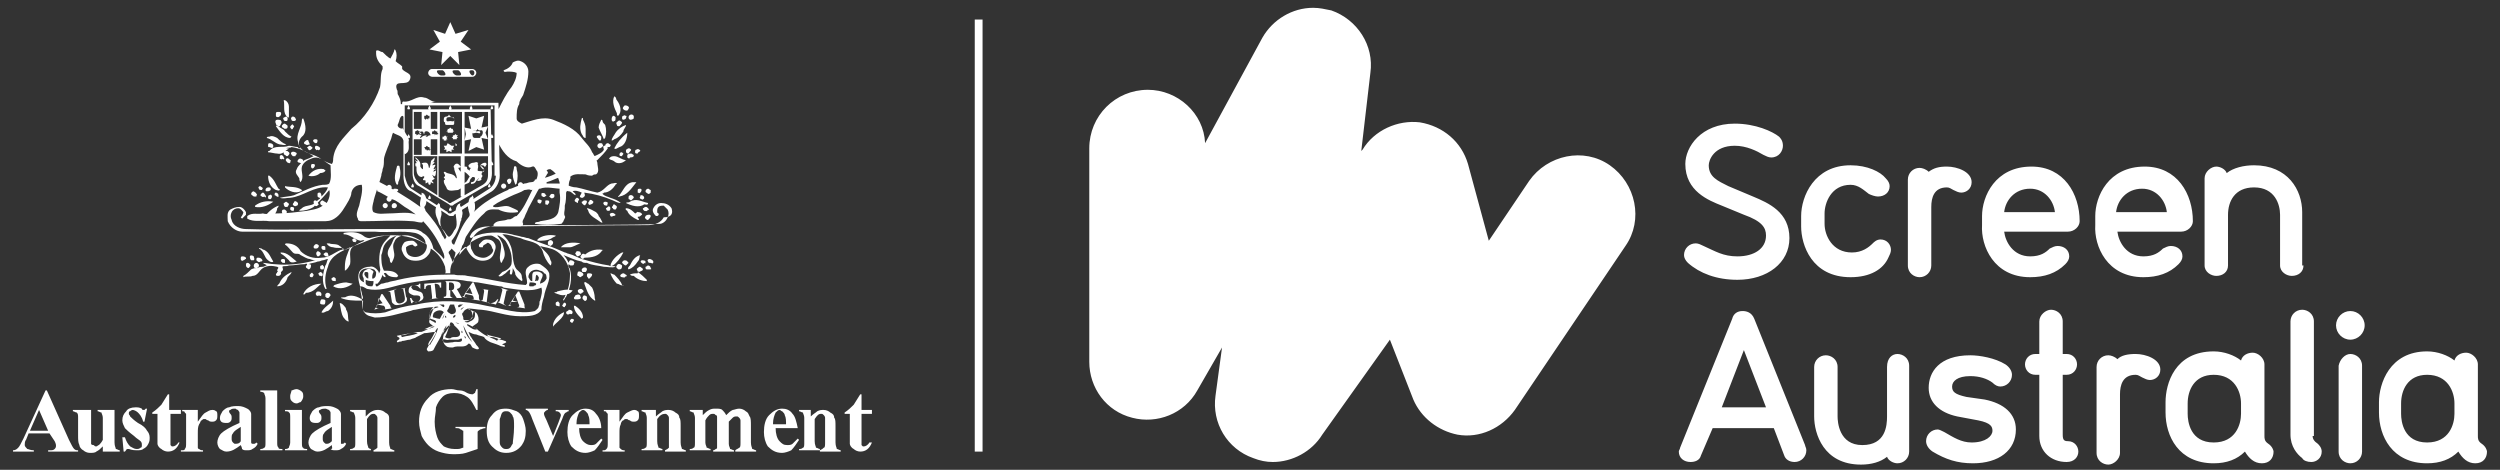 <?xml version="1.0" encoding="utf-8"?>
<!-- Generator: Adobe Illustrator 22.0.1, SVG Export Plug-In . SVG Version: 6.00 Build 0)  -->
<svg version="1.1" id="Layer_1" xmlns="http://www.w3.org/2000/svg" xmlns:xlink="http://www.w3.org/1999/xlink" x="0px" y="0px"
	 width="192.1px" height="36.1px" viewBox="0 0 192.1 36.1" style="enable-background:new 0 0 192.1 36.1;" xml:space="preserve">
<rect x="0" y="0" width="192.1" height="36.1" fill="#333333" stroke="none"/>
<style type="text/css">
	.st0{fill:#FFFFFF;}
</style>
<path class="st0" d="M74.9,34.7h0.6V1.5h-0.6V34.7z M42,21.4c-0.1,0.2-0.2,0.3-0.5,0.4c0-0.3,0.2-0.4,0.2-0.7
	c-0.1-0.2-0.4-0.3-0.7-0.2c-0.1,0.1-0.1,0.2-0.1,0.3l0,0.4c-0.2,0-0.2-0.2-0.3-0.3c0-0.2,0.1-0.4,0.3-0.5c0.2-0.1,0.4-0.1,0.6,0
	c0.1,0,0.3,0.1,0.3,0.2C42,21,42,21.3,42,21.4 M41.1,21.6c0.1-0.1,0-0.8,0.3-0.3c0,0.1,0,0.2-0.1,0.3C41.3,21.5,41.2,21.6,41.1,21.6
	 M41.2,21.8c0,0.2-0.2,0.1-0.2,0.2h-0.3c-0.1-0.1,0-0.2,0-0.3C40.9,21.7,41.1,21.7,41.2,21.8 M41.5,23.1c-0.1,0.1,0,0.3-0.1,0.4
	c0,0.2-0.2,0.3-0.3,0.4c-1.2,0.3-2.5-0.2-3.7-0.4c-1.7-0.4-3.7-0.5-5.4-0.1c-0.8,0.1-1.6,0.3-2.4,0.6c-0.5,0.1-1,0.1-1.5,0
	c-0.4-0.2-0.2-0.7-0.3-1c0-0.3-0.1-0.5-0.1-0.7c0-0.1-0.1-0.2,0-0.3c0.2,0,0.3,0.1,0.5,0.2c0.9,0.2,1.7-0.1,2.5-0.3
	c0.8-0.2,1.6-0.3,2.4-0.4c0.9,0,1.9-0.1,2.8,0.1c0.3,0,0.5,0.1,0.8,0.1c0.6,0.1,1.1,0.2,1.7,0.3c0.1,0,0.2,0,0.3,0.1
	c0.9,0.1,2,0.4,2.9,0C41.7,22.4,41.6,22.7,41.5,23.1 M36.2,23.9c0.1,0.1,0.1,0.3,0.1,0.5c-0.1,0.2-0.3,0.2-0.5,0.2
	c-0.1,0-0.2,0-0.2-0.1c0,0,0-0.1,0-0.1c0-0.1-0.2-0.3,0-0.4C35.6,23.9,36,23.5,36.2,23.9 M36.4,23.9c0.1,0,0.1,0.2,0.1,0.3
	c0,0.2-0.1,0.4-0.4,0.5c-0.1,0.1-0.3,0.1-0.4,0c0.2,0,0.5-0.1,0.6-0.4L36.4,23.9z M36.7,25.3C36.7,25.3,36.7,25.4,36.7,25.3
	c-0.3,0.1-0.5-0.1-0.8-0.3l0-0.1C36.2,25,36.4,25.2,36.7,25.3 M36.3,26.3C36.3,26.3,36.2,26.3,36.3,26.3c-0.4-0.4-0.6-0.8-0.7-1.3
	l0,0C35.8,25.4,36,25.9,36.3,26.3 M35.8,26L35.8,26c-0.1,0-0.1-0.1-0.1-0.2C35.8,25.9,35.8,26,35.8,26 M35.5,25.4
	c0,0.1,0.1,0.1,0,0.2C35.5,25.6,35.4,25.5,35.5,25.4 M35.4,24.7L35.4,24.7L35.4,24.7L35.4,24.7L35.4,24.7z M34.8,26.3
	c-0.2,0-0.5,0.1-0.7,0c0-0.1-0.1-0.1-0.1-0.2c0.2-0.1,0.3,0.1,0.5,0c0.2,0,0.5,0,0.7,0c0.1,0,0.3-0.2,0.3,0
	C35.5,26.4,35,26.2,34.8,26.3 M34.3,25L34.3,25c0,0.2-0.2,0.4-0.3,0.7C34,25.4,34.2,25.2,34.3,25 M34.6,24.8
	c0.1-0.1,0.3,0.1,0.3,0.2c0.2,0.2,0.6,0.5,0.4,0.8c-0.2,0.2-0.5,0-0.7,0.2c-0.1,0-0.3,0-0.4-0.1C34.4,25.5,34.5,25.1,34.6,24.8
	 M34.6,24.4L34.6,24.4L34.6,24.4C34.6,24.4,34.6,24.4,34.6,24.4 M34.8,24.4c0-0.1,0.1-0.2,0.2-0.2c0,0,0,0,0,0
	C35,24.4,34.9,24.4,34.8,24.4 M35,24.6C35,24.6,35.1,24.6,35,24.6L35,24.6z M35.3,24.9C35.3,24.9,35.3,25,35.3,24.9L35,24.8
	C35.1,24.8,35.2,24.8,35.3,24.9 M35.2,24.3L35.2,24.3L35.2,24.3L35.2,24.3L35.2,24.3z M35.7,23.6c-0.1,0-0.2,0.2-0.3,0.2
	C35.4,23.7,35.6,23.6,35.7,23.6 M35.2,23.5c0-0.1,0.1,0,0.1-0.1l0.3,0C35.5,23.4,35.2,23.8,35.2,23.5 M34.4,23.8
	c0.1-0.1,0.1-0.3,0.2-0.4c0.1,0,0.2,0,0.3,0c0,0.2,0.3,0.5,0,0.7c-0.1,0-0.2,0.1-0.3,0C34.4,24,34.3,23.9,34.4,23.8 M34.2,24.4
	c0,0,0-0.1,0-0.1c0-0.1,0.1,0,0.1,0.1C34.4,24.4,34.3,24.4,34.2,24.4 M34.2,23.9L34.2,23.9l0-0.1h0V23.9z M34.1,23.6
	c-0.1,0-0.2-0.2-0.4-0.2c0.1,0,0.2,0,0.4,0C34.2,23.5,34.1,23.6,34.1,23.6 M34,24.5c0-0.1,0.1-0.3,0.2-0.4
	C34.1,24.2,34.1,24.4,34,24.5 M33.8,24.5c-0.2,0-0.4-0.1-0.5-0.1c-0.1-0.1,0-0.2,0-0.3c0.1-0.2,0.6-0.4,0.8-0.1
	C34,24.1,33.9,24.3,33.8,24.5 M33.9,24.8L33.9,24.8L33.9,24.8L33.9,24.8L33.9,24.8L33.9,24.8C33.9,24.8,33.8,24.8,33.9,24.8
	L33.9,24.8z M33.6,25.4c-0.1,0.3-0.3,0.7-0.5,1c0,0.1-0.1,0.1-0.2,0.1c0-0.1,0.1-0.3,0.2-0.4c0.2-0.3,0.3-0.6,0.5-0.9
	C33.7,25.3,33.6,25.3,33.6,25.4 M32.6,25.3c0.3-0.1,0.5-0.3,0.8-0.2C33.2,25.2,32.9,25.3,32.6,25.3 M33,24.5
	c-0.1-0.4,0.1-0.7,0.3-0.9c0.1,0,0.3-0.1,0.4,0c-0.3,0.1-0.6,0.1-0.7,0.5c0,0.1,0,0.2,0,0.3c0.1,0.2,0.4,0.1,0.5,0.3
	c0,0.1,0,0.1-0.1,0.1C33.4,24.7,33.1,24.7,33,24.5 M28,21.1c0-0.1,0-0.2,0.1-0.2c0.1,0,0.2,0,0.2,0.1c0,0.1,0,0.3,0,0.4
	C28.2,21.4,28.1,21.3,28,21.1 M28.1,21.5c0.2,0.1,0.4,0.1,0.6,0.1c0,0.1,0,0.3-0.1,0.4c-0.2,0-0.4,0-0.5-0.2
	C28.1,21.7,28.1,21.6,28.1,21.5 M27.6,21.2c0-0.2,0.1-0.4,0.3-0.5c0.2-0.1,0.6-0.1,0.8,0c0.1,0,0.1,0.1,0.2,0.2c0,0.2,0,0.4-0.2,0.5
	h-0.1c0-0.2,0-0.3,0.1-0.5c0-0.1-0.1-0.1-0.2-0.2c-0.2-0.1-0.3,0-0.5,0.1c-0.1,0.1-0.2,0.3-0.1,0.5c0.1,0.1,0,0.3,0.1,0.4l0,0
	C27.7,21.6,27.6,21.4,27.6,21.2 M37.4,25.7c0.2,0.1,0.8,0.2,1.1,0.3c0,0.1-0.3,0-0.3,0.2C38,26,37.6,26,37.4,25.7
	C37.4,25.7,37.4,25.7,37.4,25.7 M30.9,25.9l-0.1-0.1c0.1-0.1,0.2,0,0.4-0.1c0.3-0.1,0.6-0.2,0.9-0.1C31.7,25.8,31.2,25.8,30.9,25.9
	 M42.2,21c-0.1-0.3-0.4-0.5-0.7-0.7c-0.3-0.1-0.7,0-0.9,0.2c-0.4,0.3-0.1,0.8-0.1,1.2c0,0.1,0,0.1-0.1,0.2c-1.5-0.1-2.9-0.5-4.5-0.7
	c-0.3-0.1-0.7,0-1-0.1l-0.4,0c-1.3,0-2.6,0.1-3.9,0.4c-0.3,0.1-0.6,0.1-0.8,0.2c-0.2,0-0.3,0.1-0.5,0.1L29,22c0,0-0.1,0-0.1,0
	c-0.2-0.4,0.3-0.7,0.2-1.1c-0.1-0.2-0.4-0.5-0.7-0.4c-0.4,0-0.7,0.2-0.8,0.4c-0.2,0.5,0.1,1.1,0.2,1.6c0,0.2,0.2,0.4,0,0.5
	c-0.3-0.2-0.8-0.4-1.2-0.2c-0.1,0.1-0.4,0-0.4,0.1c0.5,0.2,1,0.2,1.5,0.2c0.1,0,0.1,0,0.2,0c0,0.3-0.1,0.7,0.1,0.9
	c0.2,0.3,0.5,0.3,0.8,0.4c1,0,1.8-0.3,2.7-0.5c0.1,0,0.2-0.1,0.4-0.1c0.5-0.1,1-0.2,1.5-0.2c-0.2,0.3-0.3,0.6-0.4,1
	c-0.1,0.3,0.2,0.3,0.3,0.5c-0.3,0.1-0.6,0.3-0.9,0.4c-0.7,0-1.2,0.2-1.9,0.3c0,0.1,0.2,0.1,0.2,0.2c0,0.1-0.1,0.1-0.2,0.2
	c0,0.1,0,0.1,0.1,0.1c0.1-0.1,0.2,0,0.3-0.1c0.2,0,0.4-0.1,0.6-0.1c0.2-0.1,0.4-0.1,0.5-0.2c0.2-0.1,0.4-0.2,0.6-0.3
	c0.3,0,0.6-0.1,0.9-0.1v0.1c-0.2,0.4-0.5,0.8-0.7,1.2c0,0.1,0,0.1,0.1,0.2c0.1,0,0.3,0,0.4-0.1c0.2-0.4,0.4-0.7,0.6-1.1
	c0.1-0.4,0.3-0.5,0.6-0.8c0,0,0.1-0.1,0.1,0c-0.2,0.2-0.3,0.5-0.5,0.7c-0.1,0.3-0.1,0.7,0.2,0.9c0.1,0.1,0.3,0.1,0.5,0.1
	c0.4-0.2,0.9,0.1,1.2-0.3c0.2,0,0.2,0.2,0.3,0.3c0.2,0.1,0.4,0.2,0.5,0.1c0-0.1-0.1-0.2-0.2-0.3c-0.1-0.2-0.3-0.4-0.4-0.6
	c-0.1-0.1-0.1-0.2-0.2-0.4c0.2,0.1,0.4,0.2,0.6,0.2c0.2,0.1,0.4,0.1,0.6,0.2c0.1,0.2,0.3,0.3,0.5,0.4c0.3,0.1,0.6,0.2,0.8,0.3
	c0.1,0,0.3,0.1,0.3,0c0-0.1-0.1-0.1-0.2-0.1c0-0.1,0.2-0.1,0.3-0.2c0-0.1-0.1-0.1-0.1-0.1c-0.2-0.1-0.5-0.1-0.6-0.2
	c-0.1,0-0.2-0.1-0.4-0.1c-0.6,0-1-0.6-1.5-0.8c0.1-0.1,0.3-0.2,0.4-0.3c0.1-0.1,0.1-0.4,0-0.6c-0.1-0.3-0.5-0.3-0.8-0.5l0,0
	c0.4,0,0.8,0.1,1.1,0.1c1,0.1,1.9,0.5,3,0.5c0.6,0,1.3,0,1.6-0.5c0-0.3,0.1-0.7,0.2-1C41.9,22.1,42.3,21.6,42.2,21 M29.4,23.3
	l-0.3-0.4L29,23.4L29.4,23.3z M30.1,23.7l-0.7,0.1l0,0c0.1,0,0.2,0,0.2-0.1c0-0.1-0.1-0.2-0.1-0.2L29,23.4c0,0.1-0.1,0.2-0.1,0.2
	c0,0.1,0.1,0.1,0.2,0.1l0,0l-0.4,0.1v0c0.1,0,0.1-0.1,0.2-0.2l0.4-1l0.1,0l0.6,0.9C30,23.6,30,23.6,30.1,23.7L30.1,23.7z M35.6,16
	L35.6,16C35.7,16,35.6,16,35.6,16 M38.1,13.5c0,0.4-0.2,0.8-0.5,1l-2.8,1.8h0c-0.1,0-0.1,0.1-0.2,0.1c-0.1,0-0.2,0-0.2-0.1l-2.8-1.8
	c-0.3-0.2-0.4-0.6-0.5-1V8.1h6.9V13.5z M38.3,7.9L38.3,7.9H31l0,5.6c0,0.6,0.2,1.1,0.6,1.2l2.8,1.8c0.1,0.1,0.2,0.1,0.3,0.1
	c0.1,0,0.2,0,0.2-0.1l2.9-1.8c0.3-0.2,0.6-0.7,0.6-1.2L38.3,7.9z M26.3,22L26.3,22L26.3,22L26.3,22L26.3,22L26.3,22
	C26.3,22,26.3,22,26.3,22L26.3,22L26.3,22C26.3,22.1,26.3,22.1,26.3,22L26.3,22C26.3,22.1,26.3,22.1,26.3,22
	C26.3,22.1,26.3,22.1,26.3,22C26.3,22,26.3,22,26.3,22C26.3,22,26.3,22,26.3,22 M26.3,22L26.3,22L26.3,22L26.3,22
	C26.3,22,26.3,22,26.3,22C26.3,22,26.3,22,26.3,22 M26.3,22.1L26.3,22.1L26.3,22.1L26.3,22.1C26.3,22,26.3,22,26.3,22.1
	C26.3,22,26.3,22,26.3,22.1C26.3,22,26.3,22,26.3,22.1C26.3,22.1,26.3,22.1,26.3,22.1L26.3,22.1z M26.3,22L26.3,22L26.3,22L26.3,22
	L26.3,22L26.3,22L26.3,22L26.3,22L26.3,22L26.3,22C26.3,22,26.3,22,26.3,22L26.3,22L26.3,22L26.3,22L26.3,22L26.3,22L26.3,22
	C26.2,22,26.2,22,26.3,22L26.3,22L26.3,22L26.3,22L26.3,22L26.3,22z M26.2,22L26.2,22L26.2,22L26.2,22L26.2,22
	C26.2,22,26.2,22,26.2,22C26.2,22,26.2,22,26.2,22L26.2,22C26.2,22.1,26.2,22.1,26.2,22C26.2,22.1,26.2,22.1,26.2,22L26.2,22
	L26.2,22L26.2,22C26.2,22.1,26.2,22.1,26.2,22C26.2,22.1,26.2,22.1,26.2,22C26.2,22.1,26.2,22.1,26.2,22L26.2,22L26.2,22
	C26.2,22,26.2,22,26.2,22C26.2,22,26.2,22,26.2,22C26.2,22,26.2,22,26.2,22 M26.2,22L26.2,22C26.2,22,26.2,22,26.2,22
	C26.2,22,26.2,22,26.2,22L26.2,22z M26.2,22.1L26.2,22.1L26.2,22.1L26.2,22.1L26.2,22.1L26.2,22.1L26.2,22.1L26.2,22.1L26.2,22.1
	L26.2,22.1C26.2,22,26.2,22,26.2,22.1L26.2,22.1L26.2,22.1C26.2,22,26.2,22,26.2,22.1L26.2,22.1L26.2,22.1z M19.7,20.6
	c0.1,0,0.2-0.1,0.2-0.2c0-0.1-0.1-0.2-0.2-0.2c-0.1,0-0.2,0.1-0.2,0.2C19.5,20.5,19.5,20.6,19.7,20.6 M29.9,14.6
	c0.1,0,0.2-0.1,0.2-0.2c0-0.1-0.1-0.2-0.2-0.2c-0.1,0-0.2,0.1-0.2,0.2C29.7,14.5,29.8,14.6,29.9,14.6 M37.2,12.8c0,0,0.1,0,0.1,0
	l0.1-0.2c0,0-0.1-0.1-0.1-0.1c-0.2,0-0.3,0.1-0.4,0.2c0,0.1,0.1,0.2,0.2,0.3c0.1,0,0.1,0,0.1,0.1c0,0.1,0,0.1-0.1,0.1
	c-0.1-0.1-0.3,0-0.4-0.1c0-0.2,0.1-0.3,0-0.5c0,0,0.1-0.1,0-0.1c-0.1-0.1-0.2,0-0.3,0c-0.2,0-0.3,0.1-0.4,0.2c0,0.1,0,0.1,0.1,0.2
	c0,0,0.1,0,0.1,0l-0.1,0.1c0,0,0,0.1,0,0.1c-0.1,0-0.1-0.1-0.2-0.1c0-0.1,0-0.2-0.1-0.2c0,0-0.1,0-0.1,0c0,0,0,0.1,0,0.2
	c0,0.1,0,0.2,0,0.2s0.3,0.2,0.4,0.4C36,13.6,36,13.8,35.8,14c-0.1,0-0.1,0.1-0.1,0.2l0,0c0.1-0.1,0.4-0.1,0.4-0.3
	c0-0.1,0.1-0.2,0.2-0.3c0.1,0,0.2,0,0.2,0.1c0,0.2-0.1,0.3-0.3,0.3c0,0,0,0.1,0,0.1c0,0.1,0.1,0,0.2,0c0.2-0.1,0.2-0.3,0.4-0.4
	c0,0.1-0.2,0.1-0.1,0.2c0.1,0,0.2,0,0.3-0.1c-0.1-0.2,0.2-0.2,0-0.4c0-0.2,0.2-0.2,0.2-0.4c-0.1-0.2-0.2-0.2-0.3-0.3
	C37.1,12.7,37.2,12.7,37.2,12.8 M34.6,15.9c0,0-0.1,0.2-0.1,0.2c0,0.1,0,0.1,0.1,0.1c0.1,0,0.1,0,0.1-0.1L34.6,15.9z M36.3,15
	c0,0-0.1,0.2-0.1,0.2c0,0.1,0,0.1,0.1,0.1c0,0,0.1,0,0.1-0.1L36.3,15z M37.6,14.1c0,0-0.1,0.2-0.1,0.2c0,0.1,0,0.1,0.1,0.1
	c0,0,0.1,0,0.1-0.1L37.6,14.1z M37.8,12.4c0,0-0.1,0.2-0.1,0.2c0,0.1,0,0.1,0.1,0.1c0.1,0,0.1,0,0.1-0.1L37.8,12.4z M37.8,10.3
	c0,0-0.1,0.2-0.1,0.2c0,0.1,0,0.1,0.1,0.1c0.1,0,0.1,0,0.1-0.1L37.8,10.3z M33,15l-0.1,0.2c0,0.1,0,0.1,0.1,0.1c0.1,0,0.1,0,0.1-0.1
	C33.1,15.1,33,15,33,15 M31.7,14.1l-0.1,0.2c0,0.1,0,0.1,0.1,0.1c0.1,0,0.1,0,0.1-0.1C31.8,14.2,31.7,14.1,31.7,14.1 M31.4,12.4
	l-0.1,0.2c0,0.1,0,0.1,0.1,0.1c0.1,0,0.1,0,0.1-0.1C31.5,12.6,31.4,12.4,31.4,12.4 M31.4,10.3l-0.1,0.2c0,0.1,0,0.1,0.1,0.1
	c0.1,0,0.1,0,0.1-0.1C31.5,10.5,31.4,10.3,31.4,10.3 M36.2,8.1c0,0-0.1,0.2-0.1,0.2c0,0.1,0,0.1,0.1,0.1c0.1,0,0.1,0,0.1-0.1
	C36.3,8.3,36.2,8.1,36.2,8.1 M34.6,8.1c0,0-0.1,0.2-0.1,0.2c0,0.1,0,0.1,0.1,0.1c0.1,0,0.1,0,0.1-0.1C34.7,8.3,34.6,8.1,34.6,8.1
	 M33,8.1c0,0-0.1,0.2-0.1,0.2c0,0.1,0,0.1,0.1,0.1c0.1,0,0.1,0,0.1-0.1C33.1,8.3,33,8.1,33,8.1 M31.4,8.1c0,0-0.1,0.2-0.1,0.2
	c0,0.1,0,0.1,0.1,0.1c0.1,0,0.1,0,0.1-0.1C31.5,8.3,31.4,8.1,31.4,8.1 M37.8,8.1c0,0-0.1,0.2-0.1,0.2c0,0.1,0,0.1,0.1,0.1
	c0,0,0.1,0,0.1-0.1C37.9,8.3,37.8,8.1,37.8,8.1 M38.7,14.5c0.1,0,0.2-0.1,0.2-0.2c0-0.1-0.1-0.2-0.2-0.2c-0.1,0-0.2,0.1-0.2,0.2
	C38.5,14.4,38.6,14.5,38.7,14.5 M34.6,9.3c-0.1,0-0.3,0.1-0.3-0.1c0-0.2,0.1-0.2,0.3-0.2c0.1,0,0.3,0,0.3,0.2
	C34.9,9.4,34.7,9.3,34.6,9.3 M34.9,9.2c0-0.4-0.2,0-0.4-0.4c-0.1,0.3-0.4,0-0.4,0.4c0,0.1,0,0.2,0.1,0.2v0.1c0,0,0,0.1,0.1,0.1h0.5
	c0,0,0.1,0,0.1-0.1V9.4C34.9,9.4,34.9,9.3,34.9,9.2 M39.8,23.2l-0.2-0.5l-0.2,0.4L39.8,23.2z M40.4,23.7l-0.7-0.1l0,0
	c0.1,0,0.2,0,0.2-0.1c0-0.1-0.1-0.2-0.1-0.3l-0.5,0c-0.1,0.1-0.1,0.2-0.1,0.2c0,0.1,0.1,0.1,0.2,0.1l0,0l-0.4,0l0,0
	c0.1,0,0.2-0.1,0.2-0.2l0.6-0.9l0.1,0l0.4,1C40.3,23.6,40.3,23.7,40.4,23.7L40.4,23.7z M38.9,23.5L38.9,23.5
	c-0.1-0.1-0.2-0.1-0.2-0.2l0.2-0.9c0-0.1,0.1-0.1,0.2-0.1l0,0l-0.7-0.2l0,0c0.1,0,0.2,0.1,0.2,0.2l-0.2,0.8c0,0.1-0.1,0.1-0.2,0.1
	l0,0L38.9,23.5z M38.1,23.4l0.2-0.4l-0.1,0c-0.1,0.2-0.3,0.3-0.6,0.3c-0.1,0-0.2-0.1-0.2-0.1l0.1-0.8c0-0.2,0.1-0.1,0.2-0.1l0,0
	l-0.7-0.1l0,0c0.1,0,0.2,0,0.2,0.2L37.1,23c0,0.1-0.1,0.1-0.2,0.1l0,0L38.1,23.4z M36.3,22.6l-0.2-0.5l-0.3,0.4L36.3,22.6z
	 M36.9,23.1L36.2,23l0,0c0.1,0,0.2,0,0.2,0c0-0.1,0-0.2-0.1-0.3l-0.5-0.1c-0.1,0.1-0.1,0.2-0.1,0.2c0,0.1,0.1,0.1,0.2,0.1l0,0
	l-0.4-0.1l0,0c0.1,0,0.2-0.1,0.2-0.2l0.6-0.9l0.1,0l0.4,1C36.8,23,36.8,23,36.9,23.1L36.9,23.1z M34.5,22.3c0.3,0,0.4,0,0.4-0.3
	c0-0.2-0.1-0.3-0.3-0.3c-0.1,0-0.1,0-0.1,0.1L34.5,22.3z M35.5,22.9l-0.4,0l-0.4-0.6l-0.1,0l0,0.4c0,0.1,0,0.1,0.2,0.2v0l-0.7,0
	v-0.1c0.1,0,0.2,0,0.2-0.2l0-0.8c0-0.2-0.1-0.2-0.2-0.2v0l0.7,0c0.1,0,0.6,0,0.6,0.3c0,0.2-0.2,0.3-0.3,0.3L35.5,22.9
	C35.4,22.9,35.4,22.9,35.5,22.9L35.5,22.9z M33.7,22.9L33.7,22.9c-0.2,0-0.2,0-0.2-0.2l-0.1-0.9c0.1,0,0.4,0,0.4,0.3l0.1,0l0-0.4
	l-1.3,0.1l0,0.4l0.1,0c0-0.3,0.2-0.3,0.4-0.3l0.1,0.9c0,0.2,0,0.2-0.2,0.2l0,0L33.7,22.9z M32.3,22.2L32.3,22.2l0-0.4l-0.1,0
	c0,0,0,0.1-0.1,0.1c-0.1,0-0.2,0-0.3,0c-0.4,0.1-0.4,0.3-0.4,0.5c0,0.1,0.1,0.2,0.4,0.3l0.2,0c0.1,0,0.3,0,0.3,0.2
	c0,0,0,0.2-0.2,0.3c-0.3,0.1-0.4-0.1-0.5-0.3l-0.1,0l0.1,0.4l0.1,0c0,0,0-0.1,0-0.1c0.1,0,0.2,0,0.4,0c0.4-0.1,0.5-0.3,0.4-0.5
	c0-0.2-0.2-0.3-0.3-0.3l-0.3-0.1c-0.2,0-0.2-0.1-0.3-0.2c0-0.1,0.1-0.2,0.2-0.2C32.1,21.9,32.2,22.1,32.3,22.2 M31.3,22.1L31.3,22.1
	l-0.5,0.1l0,0c0.2,0,0.2,0,0.2,0.1l0.1,0.5c0,0.1,0.1,0.4-0.3,0.5c-0.3,0.1-0.4-0.2-0.4-0.3l-0.1-0.6c0-0.2,0-0.2,0.2-0.2l0,0
	l-0.7,0.2l0,0c0.1,0,0.2,0,0.2,0.1l0.1,0.6c0,0.2,0.1,0.2,0.2,0.3c0.2,0.1,0.4,0,0.5,0c0.1,0,0.3-0.1,0.4-0.2c0.1-0.1,0.1-0.3,0-0.4
	l-0.1-0.6C31.1,22.2,31.1,22.1,31.3,22.1 M34.6,1.7l-0.4,0.9l-0.9-0.3l0.5,0.9L33,3.8l1,0.2l-0.1,1l0.7-0.7l0.7,0.7l-0.1-1l1-0.2
	l-0.8-0.6L36,2.3L35,2.6L34.6,1.7z M34.3,11.7l0.2-0.1l0.2,0.1v-0.2l0.2,0l-0.1-0.1l0.1-0.2l-0.2,0L34.4,11l-0.1,0.2l-0.2,0l0.1,0.2
	l-0.1,0.1l0.2,0V11.7z M35,11.2L35,11.2h0.1v-0.1l0.1,0l0,0l0,0l-0.1,0l0-0.1l0,0.1L35,11l0,0L35,11.2L35,11.2L35,11.2z M34.9,10.7
	L34.9,10.7h0.2v-0.1l0.1,0l-0.1-0.1l0.1-0.1l-0.1,0L35,10.3l-0.1,0.1l-0.1,0l0,0.1l-0.1,0.1l0.1,0V10.7z M34.1,10.8L34.1,10.8h0.2
	v-0.1l0.1,0l-0.1-0.1l0.1-0.1l-0.1,0l-0.1-0.1l-0.1,0.1l-0.1,0l0,0.1L34,10.7l0.1,0V10.8z M34.6,10.2L34.6,10.2h0.2v-0.1l0.1,0
	L34.8,10l0-0.1l-0.1,0l-0.1-0.1l-0.1,0.1l-0.1,0l0,0.1l-0.1,0.1l0.1,0V10.2z M36.3,10.2c0,0.1,0.2,0,0.3,0c0.1,0,0.3,0.1,0.3,0
	c0-0.2-0.2-0.1-0.3-0.1C36.5,10,36.3,10,36.3,10.2 M36.9,10.5c0.1,0,0.2-0.2,0.2-0.3c0-0.4-0.3,0-0.4-0.3c-0.1,0.3-0.4,0-0.4,0.3
	c0,0.2,0,0.4,0.2,0.4H36.9z M36,8.9l0.6,0.2l0.6-0.2l-0.2,0.9l0.5-0.1l-0.2,0.5l0.2,0.5L37,10.6l0.2,0.9l-0.6-0.2L36,11.6l0.2-0.9
	l-0.5,0.1l0.1-0.5l-0.1-0.5l0.5,0.1L36,8.9z M36.3,5.4h-0.1c-0.3,0,0,0.4,0.1,0.4C36.5,5.8,36.5,5.4,36.3,5.4 M35.3,5.8
	c0.3,0,0-0.4-0.1-0.4h-0.3c-0.3,0,0,0.4,0.2,0.4H35.3z M34.1,5.8c0.3,0,0-0.4-0.1-0.4h-0.3c-0.3,0,0,0.4,0.2,0.4H34.1z M36.3,5.3
	c0.1,0,0.3,0.1,0.3,0.3c0,0.1-0.1,0.3-0.3,0.3h-3.1c-0.1,0-0.3-0.1-0.3-0.3c0-0.1,0.1-0.3,0.3-0.3H36.3z M44.1,24.6
	c0-0.1-0.1-0.1-0.2-0.1c-0.1,0.1-0.1,0.1-0.1,0.2c0.1,0.1,0.1,0.1,0.2,0.1C44,24.7,44.1,24.7,44.1,24.6 M43.3,24.2
	c0-0.1,0.1-0.2,0-0.2c-0.4,0.2-0.7,0.5-0.8,0.9c0,0,0,0.1,0,0.2C42.7,24.8,43.1,24.6,43.3,24.2 M44,24c0-0.1-0.1-0.2-0.3-0.2
	c0,0.1-0.2,0.1-0.2,0.2c0,0.2,0.2,0.2,0.3,0.1C43.9,24.2,44,24.1,44,24 M44.8,24.4c0-0.4-0.3-0.7-0.6-0.9l-0.1,0
	c0,0.4,0.3,0.7,0.6,1L44.8,24.4C44.8,24.5,44.8,24.4,44.8,24.4 M43.5,23.4c0-0.1-0.1-0.2-0.2-0.1c0,0.1-0.1,0.1-0.1,0.2
	c0.1,0.1,0.1,0.1,0.2,0.1C43.4,23.5,43.5,23.5,43.5,23.4 M26.6,23.8c0-0.1-0.1-0.1,0-0.1c-0.1-0.1-0.2-0.3-0.4-0.4c0,0,0,0-0.1,0
	c0.1,0.4,0.1,0.8,0.3,1.1c0.1,0.1,0.2,0.3,0.4,0.3C26.7,24.4,26.8,24.1,26.6,23.8 M43,23.3c-0.1-0.1-0.1-0.2-0.2-0.1
	c0,0-0.1,0-0.1,0.1c0,0.1,0,0.2,0.1,0.2c0.1,0,0.2,0.1,0.2,0C43,23.4,43,23.4,43,23.3 M25.6,23.1c-0.3,0.3-0.7,0.5-0.9,0.9V24
	c0.2,0.1,0.3-0.1,0.5-0.1C25.5,23.7,25.6,23.4,25.6,23.1 M25,23.1c0-0.1-0.2-0.1-0.3-0.1c-0.1,0.1-0.1,0.2-0.1,0.3
	c0,0.1,0.2,0.1,0.3,0.1C25,23.4,25,23.2,25,23.1 M45.1,22.8c0,0-0.1-0.1-0.2-0.1c-0.1,0-0.2,0.2-0.1,0.3c0,0,0.1,0.1,0.1,0.1
	c0.1,0.1,0.2-0.1,0.2-0.1C45.1,22.9,45.1,22.9,45.1,22.8 M44.6,22.8c0-0.2-0.2-0.2-0.4-0.1c0,0.1-0.1,0.1-0.1,0.2
	c0,0.1,0.1,0.1,0.1,0.1c0.1,0,0.2,0,0.2,0C44.6,23,44.7,22.9,44.6,22.8 M25.4,22.7c0-0.1-0.1-0.2-0.2-0.2c-0.1,0-0.1,0-0.2,0.1
	c0,0.1,0,0.2,0,0.2c0.1,0.1,0.1,0.1,0.2,0.1C25.3,22.9,25.3,22.8,25.4,22.7 M24.7,22.6c0-0.1-0.1-0.2-0.2-0.2c-0.1,0-0.2,0-0.2,0.1
	c-0.1,0.1,0,0.1,0,0.2c0.1,0,0.1,0.1,0.2,0C24.7,22.8,24.7,22.7,24.7,22.6 M44,22.3c0,0-0.1,0-0.1,0c-0.4-0.1-0.7,0-1.1,0.1
	c0,0.1-0.2,0-0.2,0.1c0.3,0.1,0.6,0.3,1,0.1C43.7,22.6,43.9,22.5,44,22.3 M44.8,22.3c-0.1-0.1-0.1-0.1-0.2-0.1c0,0-0.1,0-0.2,0.1
	c0,0.1,0,0.2,0.1,0.2c0,0.1,0.2,0.1,0.2,0C44.8,22.5,44.9,22.4,44.8,22.3 M24.7,21.8L24.7,21.8c-0.6,0-1.2,0.3-1.4,0.8
	c0.1,0.1,0.2-0.1,0.2-0.1C24.1,22.5,24.4,22,24.7,21.8 M27.1,21.8l-0.5-0.1c-0.3,0-0.6,0.1-0.9,0.2c0,0-0.1,0.1-0.1,0.1
	C26.1,22.3,26.7,22.1,27.1,21.8C27.1,21.8,27.1,21.8,27.1,21.8 M45.5,22.1l-0.3-0.3c-0.1,0-0.2-0.2-0.3-0.1c0,0,0,0.1,0,0.1
	c0.2,0.5,0.3,1,0.8,1.3h0c0.1,0,0-0.1,0-0.2C45.7,22.6,45.6,22.3,45.5,22.1 M25.8,21.4c-0.1-0.1-0.1-0.1-0.2-0.1
	c-0.1,0.1-0.2,0.1-0.1,0.2c0,0.1,0.2,0.1,0.3,0.1C25.8,21.6,25.8,21.5,25.8,21.4 M48.1,21.1c-0.1,0-0.1-0.1-0.2-0.1
	c-0.1,0-0.2,0.1-0.2,0.1c-0.1,0.1,0,0.2,0.1,0.2c0.1,0,0.2,0.1,0.3-0.1C48.2,21.3,48.2,21.2,48.1,21.1 M47.8,21.9
	c-0.1-0.3-0.4-0.6-0.6-0.8c-0.1,0-0.2-0.1-0.3-0.1c0.1,0.3,0.3,0.6,0.5,0.8c0.2,0,0.3,0.2,0.5,0.1C47.9,22,47.8,21.9,47.8,21.9
	 M24.8,21.1c0-0.1-0.1-0.2-0.2-0.2c-0.1,0.1-0.2,0.1-0.1,0.2c0,0.1,0.1,0.1,0.2,0.1C24.7,21.3,24.8,21.2,24.8,21.1 M24.1,21.1
	C24,21,24,20.9,23.9,21c-0.1,0.1-0.1,0.1-0.1,0.2c0,0.1,0.1,0.1,0.2,0.1C24,21.3,24.1,21.2,24.1,21.1 M45.5,21.1
	c0-0.1-0.2-0.1-0.3-0.1c-0.1,0-0.1,0.1-0.1,0.2c0,0.1,0.1,0.1,0.1,0.2c0,0,0.1,0,0.1,0C45.4,21.3,45.5,21.2,45.5,21.1 M44.8,21
	c-0.1-0.1-0.3-0.2-0.4-0.1c0,0.1-0.1,0.2,0,0.3c0.1,0,0.1,0.1,0.2,0.1C44.7,21.2,44.9,21.2,44.8,21 M22.4,20.9L22.4,20.9
	c-0.4,0.2-0.7,0.4-0.9,0.8c0,0.1-0.2,0.2-0.2,0.3c0.4,0,0.7-0.3,0.8-0.7C22.3,21.1,22.4,21,22.4,20.9 M21.6,21
	c0-0.2-0.2-0.2-0.3-0.1c0,0.1-0.1,0.1-0.1,0.2c0,0.1,0.1,0.1,0.2,0.1C21.5,21.2,21.6,21.1,21.6,21 M45.1,20.7c0-0.2-0.3-0.2-0.4,0
	c0,0.1,0,0.2,0.1,0.2c0.1,0,0.2,0,0.2,0C45.1,20.8,45.1,20.7,45.1,20.7 M49.4,20.7c0-0.1-0.1-0.1-0.2-0.2c-0.1,0-0.1,0-0.2,0.1
	c-0.2,0.1,0.1,0.2,0,0.4c-0.2,0-0.4,0-0.6,0.1c0.1,0.1,0.2,0.1,0.3,0.1c0.3,0.3,0.7,0.4,1,0.4v-0.1c-0.2-0.2-0.4-0.4-0.7-0.6
	c0-0.1,0.1,0,0.1,0C49.3,20.8,49.4,20.8,49.4,20.7 M50,20.6c0-0.1-0.1-0.2-0.2-0.2c-0.1,0-0.1,0.1-0.2,0.1c0,0.1,0,0.2,0.1,0.2
	c0.1,0,0.2,0,0.2,0C50,20.7,50.1,20.7,50,20.6 M24.9,20.5c-0.1-0.1-0.1-0.2-0.2-0.1c-0.1,0-0.1,0.1-0.1,0.1c0,0.1,0,0.2,0.1,0.2
	c0,0,0.1,0,0.2,0C24.8,20.7,24.9,20.7,24.9,20.5 M47.8,20.4c-0.1-0.1-0.3-0.2-0.4,0c-0.1,0.1,0,0.2,0,0.2c0.1,0.1,0.1,0.1,0.2,0.1
	C47.8,20.7,47.8,20.5,47.8,20.4 M19.2,20.3c-0.1-0.1-0.1-0.1-0.2-0.1c-0.1,0-0.1,0.1-0.1,0.2c0,0.1,0.1,0.2,0.2,0.2
	C19.2,20.5,19.3,20.4,19.2,20.3 M49.6,20.1c0-0.1-0.2-0.1-0.3-0.1c-0.1,0.1-0.1,0.1,0,0.2c0.1,0.1,0.2,0.1,0.2,0
	C49.6,20.3,49.6,20.2,49.6,20.1 M48.3,20.2C48.2,20.1,48.2,20,48,20c-0.1,0-0.2,0.1-0.2,0.2c0.1,0.1,0.2,0.2,0.3,0.2
	C48.2,20.3,48.3,20.2,48.3,20.2 M50.2,20.1c0-0.1-0.2-0.2-0.3-0.2c-0.1,0-0.2,0.1-0.1,0.2c0,0.1,0.1,0.1,0.2,0.1
	C50.2,20.3,50.2,20.2,50.2,20.1 M21.9,20c0-0.1-0.1-0.1-0.2-0.1c-0.1,0-0.1,0.1-0.1,0.1c-0.1,0.1,0.1,0.1,0.1,0.2c0.1,0,0.1,0,0.2,0
	C21.9,20.2,21.9,20.1,21.9,20 M20.1,19.9c-0.1-0.1-0.2-0.1-0.3-0.1c-0.1,0-0.1,0.1-0.1,0.2c0.1,0.1,0.2,0.2,0.3,0.1
	C20.2,20.1,20.2,20,20.1,19.9 M18.9,19.8c-0.1-0.1-0.2-0.1-0.3-0.1c-0.1,0-0.1,0.1-0.1,0.2c0,0.1,0.1,0.2,0.2,0.1
	c0.1,0,0.1-0.1,0.2-0.1C18.9,19.9,18.9,19.9,18.9,19.8 M19.5,19.7c-0.1-0.1-0.3-0.1-0.3,0c0,0.1,0,0.2,0.1,0.3c0.1,0,0.2,0,0.2,0
	C19.6,19.9,19.5,19.8,19.5,19.7 M49.2,19.6L49.2,19.6c-0.4,0.1-0.6,0.4-0.8,0.8c-0.1,0.1-0.2,0.2-0.1,0.3c0.3-0.1,0.5-0.3,0.7-0.6
	C49.2,19.9,49.1,19.7,49.2,19.6 M25.2,19.5c0-0.1-0.1-0.1-0.2-0.1c-0.1,0.1-0.2,0.1-0.1,0.2c0.1,0.1,0.1,0.1,0.2,0.1
	C25.2,19.7,25.3,19.7,25.2,19.5 M47.9,19.4c0,0-0.1,0-0.1,0c-0.4,0.2-0.8,0.6-0.9,1c0.1,0.1,0.1,0,0.2,0
	C47.4,20.2,47.7,19.8,47.9,19.4 M22.8,20.1c-0.4-0.3-0.7-0.7-1.2-0.7c-0.1,0,0,0.1,0,0.1c0.2,0.1,0.4,0.3,0.6,0.5
	C22.3,20.2,22.5,20.2,22.8,20.1L22.8,20.1z M24.6,19.4c-0.1-0.1-0.2-0.1-0.2-0.1c-0.1,0.1-0.1,0.1-0.1,0.2c0,0.1,0.1,0.2,0.1,0.2
	c0.1,0,0.1,0,0.2-0.1C24.6,19.6,24.7,19.5,24.6,19.4 M44.6,19.4c0-0.1-0.2-0.1-0.3-0.1c0,0.1-0.1,0.1-0.1,0.2
	c0.1,0.1,0.1,0.2,0.2,0.2C44.6,19.6,44.7,19.6,44.6,19.4 M46.3,19.2c-0.6-0.1-1.1,0.1-1.5,0.5c0,0,0,0.1,0,0.1c0.1,0,0.1,0,0.1,0
	C45.5,19.8,46,19.7,46.3,19.2C46.4,19.3,46.3,19.3,46.3,19.2 M34.9,19.9c0,0.1-0.1,0.2-0.1,0.4l0,0c0-0.2-0.1-0.3-0.1-0.4
	c-0.1-0.1-0.1-0.3-0.2-0.4c-0.1-0.2,0.1-0.2,0.2-0.4c0.1,0.1,0.2,0.2,0.3,0.3C35,19.6,34.9,19.7,34.9,19.9 M51.6,16
	c-0.2-0.3-0.5-0.4-0.8-0.4c-0.3,0-0.5,0.2-0.6,0.4c-0.1,0.2,0,0.4,0.2,0.6c0.1,0,0.2,0,0.2-0.1c0.1-0.1-0.1-0.1-0.1-0.2
	c0-0.2,0-0.3,0.1-0.4c0.1-0.1,0.3-0.1,0.4-0.1c0.1,0.1,0.2,0.2,0.3,0.3c0.1,0.2,0.1,0.4,0,0.6c-0.1,0.3-0.4,0.5-0.6,0.5
	c-0.9,0.1-10.4,0.1-10.4,0.1c-1.1,0.1-2.4-0.2-3.4,0.4c-0.4,0.2-0.7,0.7-0.8,1.1c-0.3,0.2-0.6,0.5-0.8,0.8l0,0
	c0-0.3,0.2-0.5,0.2-0.7c0.2-0.2,0.2-0.5,0.3-0.7c0.4-0.6,0.8-1.3,1.4-1.8c0.3-0.4,0.7-0.3,1.1-0.3c0.4,0.2,0.9,0.3,1.5,0.2
	c0,0,0,0,0-0.1c-0.1-0.1-0.4-0.2-0.6-0.3c-0.4-0.2-0.8,0.1-1.3,0c0,0,0,0,0-0.1c0.4-0.3,0.9-0.5,1.3-0.7c0.4-0.2,0.8-0.3,1.1-0.5
	c0.2,0,0.3-0.1,0.5,0l0.6-0.1c0,0,0,0,0.1,0c0.5-0.2,1.1,0,1.6,0l0.1,0.1l0.5,0.1c0.2,0,0.3,0.2,0.5,0.3c0.1-0.1-0.1-0.2-0.2-0.3
	c0.2-0.1,0.5,0,0.7,0.1L44.6,15c-0.1,0.1,0,0.2,0.1,0.2c0.1,0,0.1,0,0.2-0.1c0.1-0.1,0-0.2,0-0.3c0.8,0.1,1.5,0.3,2.2,0.6
	c0.2,0.1,0.4,0.2,0.6,0.2c-0.2-0.2-0.5-0.3-0.8-0.4c-0.2-0.1-0.4-0.1-0.6-0.3c0-0.1,0.1,0,0.1-0.1c0.4,0,0.7-0.3,0.9-0.6
	c0-0.1,0.1,0,0.1-0.1c-0.1-0.1-0.2,0-0.4,0c-0.4,0.1-0.6,0.6-1.1,0.7c-0.5-0.1-1.1-0.3-1.6-0.4c-0.3,0-0.5-0.1-0.8-0.2l-0.6-0.1H42
	c0,0,0,0,0-0.1c0.4-0.1,0.7-0.3,1.1-0.4l2.8-1.3c0.3-0.3,0.6-0.6,0.8-0.9c0-0.1-0.1-0.2-0.1-0.2c-0.1,0-0.2,0-0.2,0
	c-0.1,0.1,0,0.2,0,0.3c-0.1,0.2-0.3,0.3-0.5,0.4c0,0-2.9,1.3-2.9,1.3c-0.4,0.2-0.8,0.4-1.3,0.5l-0.6,0.1c0,0.1-0.1,0.2-0.3,0.2
	c-0.2,0-0.3,0.1-0.5,0.1c-1.4,0.5-2.8,1.1-3.9,2.2c0.1-0.1,0.1-0.3,0.1-0.4c0-0.2,0-0.3-0.1-0.5c0-0.1-0.1-0.2-0.1-0.3l-0.2,0.1
	c-0.1,0.2-0.2,0.7-0.1,0.9c0,0.2,0.2,0.4,0,0.6c-0.5,0.6-0.8,1.4-1.1,2.1c-0.1,0-0.2-0.1-0.2-0.3c0.4-0.5,0.6-1,0.7-1.5
	c0.1-0.1,0-0.2,0.1-0.3c0-0.2,0.1-0.3,0-0.5c0.1-0.2-0.3-0.4-0.1-0.6l-0.2,0.1c-0.5,0.6,0.2,1.5-0.3,2v0c-0.1,0.2-0.2,0.4-0.4,0.5
	c-0.2-0.1-0.3-0.4-0.5-0.6c-0.2-0.2-0.2-0.7-0.1-1c0.1-0.3-0.1-0.6-0.1-0.9l-0.1-0.1c-0.3,0.3-0.3,0.8-0.1,1.2
	c0.1,0.2,0.1,0.5,0.3,0.6c0.1,0.3,0.3,0.5,0.4,0.8c0,0.1-0.1,0.1-0.1,0.2c-0.1-0.1-0.1-0.2-0.2-0.3c-0.3-0.7-0.8-1.3-1.3-1.9
	c0-0.1-0.1-0.2-0.1-0.3c0.2-0.2,0.2-0.6,0.1-0.8c0-0.1-0.1-0.1-0.1-0.2l-0.2-0.1c0,0.4-0.2,0.7-0.1,1.1v0c-1.1-0.8-2.3-1.5-3.5-2.1
	L29,14.7c0.3,0.1,1.1,0.6,1.1,0.6c0.4,0.1,0.7,0.4,1,0.6c1.4,0.8,2.4,2.1,3,3.6c0,0.1,0.1,0.2,0,0.4c-0.2-0.3-0.5-0.5-0.8-0.8
	c-0.1-0.5-0.4-1-0.8-1.2c-0.2-0.2-0.5-0.3-0.8-0.3l-3.8,0c-3.1,0-5.9,0.1-9,0c-0.4,0-1-0.2-1.1-0.7c-0.1-0.2-0.1-0.4,0-0.6
	c0.1-0.2,0.3-0.3,0.5-0.3c0.2,0,0.3,0.2,0.4,0.3c0,0.1-0.1,0.3-0.2,0.4c0,0,0.1,0.1,0.1,0.1c0.1-0.1,0.2-0.2,0.3-0.3
	c0-0.1,0-0.2,0-0.2c-0.1-0.2-0.3-0.4-0.5-0.4c-0.3,0-0.5,0.1-0.7,0.2c-0.3,0.2-0.2,0.6-0.2,0.9c0.2,0.5,0.7,0.8,1.1,0.8l10.2,0
	c1,0.1,2.1-0.1,3.1,0.1c0.4,0.1,0.8,0.4,0.8,0.8c0,0,0,0-0.1,0c-0.8-0.5-1.9-0.7-3-0.6c-0.4,0-0.8,0.1-1.2,0.2
	c-0.2,0-0.4-0.1-0.5-0.2c-0.4-0.3-1-0.3-1.5-0.2c0,0,0,0.1,0,0.1c0.5,0,0.8,0.4,1.3,0.5c0.1,0,0.2-0.1,0.3,0
	c-0.5,0.2-0.9,0.5-1.5,0.7c-0.2,0-0.2-0.2-0.4-0.3c-0.2-0.2-0.6-0.1-0.8-0.2c-0.1,0-0.2,0-0.2,0c0.1,0.2,0.3,0.3,0.5,0.3
	c0.3,0.1,0.6,0,0.8,0.1c-0.1,0.1-0.1,0.1-0.2,0.1c-0.5,0.2-0.9,0.6-1.5,0.6c-0.6,0.1-1.2-0.1-1.6-0.5c-0.2-0.4-0.6-0.6-1.1-0.6
	c0,0-0.1,0-0.1,0.1c0.2,0.1,0.4,0.4,0.6,0.6c0.2,0.2,0.4,0,0.6,0.2c0.2,0.1,0.5,0.3,0.7,0.3c0.2,0.1,0.4,0.1,0.5,0.1l-0.1,0
	c-1,0.3-2.1,0.4-3.1,0.3c-0.3,0-0.6-0.1-0.9-0.1c0.1,0.1,0.2,0.1,0.3,0.2c-0.1,0-0.2,0.1-0.3,0.1c-0.1,0-0.3,0-0.4,0.1
	c-0.2,0-0.3,0-0.5,0.1c-0.2,0.2-0.4,0.4-0.6,0.5c0,0,0,0.1,0,0.1c0.2-0.1,0.5,0,0.7-0.1c0.4,0,0.5-0.4,0.8-0.6
	c0.3-0.2,0.7-0.2,1.1-0.1c0.2,0.1,0,0.1,0,0.3c0.1,0.1,0.2,0.2,0.3,0.1c0,0,0,0,0.1-0.1c0.1-0.1,0-0.2,0-0.3c0.1-0.1,0.3,0,0.5-0.1
	c0.4,0,0.8-0.1,1.2-0.1c0.1,0,0.1-0.1,0.2,0c0,0.1-0.1,0.1-0.1,0.2c0,0.1,0.1,0.1,0.2,0.2c0.1,0,0.2-0.1,0.2-0.3
	c0-0.1-0.1-0.1-0.2-0.1c0.2-0.1,0.5-0.1,0.7-0.2c0.2,0,0.3-0.1,0.4-0.1c0.1,0,0.3-0.1,0.4-0.1c-0.1,0.2-0.1,0.4-0.2,0.5
	c-0.2,0.6-0.3,1.3,0,1.8c0,0,0,0,0.1,0c-0.2-0.6-0.1-1.2,0.1-1.7c0.2-0.9,1.1-1.2,1.7-1.5l0,0c-0.2,0.5-0.4,0.9-0.4,1.5
	c0,0.1,0,0.2,0,0.3c0.2-0.1,0.3-0.3,0.4-0.5c0.1-0.5-0.2-1.1,0.3-1.4c0.9-0.3,1.7-0.8,2.7-0.8c0,0,0.1,0,0.1,0
	c-0.2,0.2-0.5,0.5-0.6,0.7c-0.3,0.5-0.3,1.3-0.2,1.8c0.1,0.3-0.2,0.5-0.3,0.8c-0.1,0.1-0.1,0.2-0.1,0.4l0.2,0
	c0.2-0.2,0.3-0.4,0.4-0.7c0,0.1,0.1,0.2,0.2,0.2c0.1-0.1-0.1-0.2-0.1-0.3c0.2-0.1,0.2,0.1,0.4,0.2c0.2,0.1,0.4,0.1,0.6,0.1l0.1-0.1
	c-0.2-0.4-0.7-0.4-1.1-0.4c-0.2-0.4-0.2-0.8-0.2-1.2c0.1-0.2,0.1-0.5,0.2-0.7c0.1-0.2,0.2-0.3,0.3-0.4c0.2-0.2,0.4-0.3,0.7-0.4h0
	c0,0,0,0,0,0c-0.3,0.2-0.3,0.5-0.5,0.8c-0.2,0.3-0.3,0.6-0.1,0.9c0.1,0.1,0,0.4,0.2,0.4c0.1-0.2,0.2-0.4,0.2-0.6c0-0.3-0.2-0.7,0-1
	c0.1-0.3,0.3-0.4,0.6-0.5c0.6-0.1,1.1,0.2,1.6,0.5c0.1,0.1,0.3,0.1,0.3,0.3c0,0.3-0.2,0.6-0.4,0.7c-0.3,0.2-0.7,0.2-1,0
	c-0.2-0.2-0.2-0.4-0.2-0.6c0.1-0.1,0.3-0.2,0.5-0.2c0.1,0.1,0.2,0.2,0.3,0.1c0.1,0,0.1-0.1,0-0.2c-0.1-0.1-0.2-0.2-0.3-0.2
	c-0.2,0-0.4,0-0.6,0.1c-0.2,0.2-0.3,0.5-0.2,0.7c0.1,0.3,0.3,0.6,0.7,0.7c0.5,0.1,1,0,1.3-0.4c0.1-0.1,0.2-0.3,0.2-0.5
	c0.5,0.3,0.9,0.8,1.1,1.4c0,0.2,0.1,0.4,0,0.5l0.4,0c0-0.1,0-0.2,0-0.3c0.1-0.7,0.6-1.3,1.1-1.7c0.2-0.1,0.1,0.1,0.2,0.2
	c0.2,0.4,0.5,0.7,0.9,0.8c0.4,0.1,0.9,0,1.1-0.4c0.1-0.3,0.3-0.6,0.1-0.9c-0.1-0.2-0.3-0.3-0.6-0.3c-0.3,0-0.4,0.2-0.6,0.4
	c0,0.1,0,0.2,0.1,0.2c0,0,0.1,0,0.2,0c0-0.2,0.2-0.2,0.3-0.3c0.1-0.1,0.2,0,0.3,0.1c0.1,0.1,0.1,0.3,0.2,0.4c0,0.2-0.2,0.4-0.4,0.5
	c-0.3,0.2-0.7,0.1-1-0.1c-0.1-0.1-0.2-0.3-0.3-0.5c0-0.2-0.1-0.3,0-0.5c0.5-0.3,0.9-0.5,1.5-0.5c0.2,0,0.4,0.2,0.6,0.3
	c0.5,0.5-0.1,1.2,0.2,1.8c0.1,0,0.1-0.2,0.2-0.3c0.2-0.4,0-0.8-0.1-1.2c-0.1-0.2-0.2-0.4-0.4-0.6c0.1,0,0.1,0,0.1,0
	c0.2,0.1,0.5,0.3,0.6,0.5c0.3,0.5,0.5,1.1,0.4,1.7c-0.1,0.3-0.4,0.5-0.7,0.6c-0.1,0.1-0.2,0.2-0.3,0.3c0.1,0.1,0.3,0,0.4-0.1
	c0.2-0.1,0.3-0.3,0.5-0.4c0,0,0,0,0,0.1c0,0.1-0.1,0.3,0.1,0.3c0.1-0.1,0.1-0.4,0.1-0.5c0.1,0.2,0.2,0.3,0.2,0.5
	c0.1,0.2,0.3,0.4,0.5,0.5c0.1-0.1,0-0.2,0-0.3c0-0.3-0.2-0.4-0.4-0.6c-0.4-0.5-0.2-1.3-0.5-1.9c-0.1-0.3-0.3-0.5-0.6-0.8l0,0
	c0.5,0,0.9,0.2,1.4,0.3c0.6,0.3,1.4,0.2,1.7,1c0.1,0.4,0.3,0.8,0.6,1.1l0,0c0.1-0.1,0.1-0.3,0-0.4c-0.1-0.5-0.5-0.7-0.8-1.1l0,0
	c0.3,0.1,0.5,0.1,0.8,0.2c0.8,0.2,1.4,1.1,1.5,1.9c0,0.7-0.1,1.2-0.4,1.8c0,0.1-0.2,0.2-0.1,0.3c0.1-0.1,0.1-0.2,0.2-0.3
	c0.3-0.6,0.5-1.4,0.3-2.1c0-0.1-0.2-0.2-0.1-0.4c0.1,0.1,0.1,0.1,0.2,0.1c0.1,0,0.2,0,0.2-0.1c0-0.1,0.1-0.1,0-0.2
	c-0.1-0.1-0.2-0.1-0.3-0.1c-0.1,0.1-0.1,0.2-0.1,0.2c-0.1-0.2-0.2-0.4-0.4-0.6l0,0c0.5,0.2,0.9,0.4,1.4,0.5c0.1,0.1,0.2,0.1,0.4,0.1
	c0.4,0.2,0.9,0.2,1.3,0.3c0.3,0,0.6,0.1,0.9,0v0l0,0c-0.1-0.1-0.4,0-0.5-0.1c-0.7-0.1-1.4-0.3-2.1-0.5c0,0,0.1,0,0.1,0
	c0.1-0.1,0.2-0.1,0.2-0.3c-0.1-0.1-0.1-0.1-0.2-0.1c-0.1,0-0.1,0.1-0.2,0.2c0,0.1,0.1,0.2,0.2,0.2c0,0-0.1,0-0.1,0
	c-0.3-0.1-0.6-0.3-1-0.4c-0.1,0-0.2-0.1-0.3-0.1c-0.2-0.1-0.5-0.2-0.7-0.3c-0.7-0.3-1.4-0.5-2.1-0.8c-0.2,0-0.3-0.1-0.5-0.1
	c-0.3-0.1-0.5-0.1-0.8-0.2c-0.9-0.2-2.1-0.2-2.9,0.2c-0.1,0-0.2,0.2-0.3,0c0.2-0.6,0.9-0.8,1.4-0.8c4.2,0,8.2-0.1,12.3-0.1
	c0.5,0,1-0.2,1.2-0.6C51.7,16.7,51.7,16.3,51.6,16 M21,20.1c-0.2-0.3-0.3-0.7-0.7-0.9c-0.1,0-0.2-0.1-0.2-0.1c-0.1,0-0.2-0.1-0.2,0
	c0.4,0.2,0.4,0.7,0.7,0.9C20.7,20.1,20.9,20.2,21,20.1 M25,19c0-0.1-0.1-0.1-0.2-0.1c0,0-0.1,0-0.1,0.1c0,0.1,0,0.1,0.1,0.2
	c0.1,0,0.1,0,0.2,0C25,19.1,25,19.1,25,19 M24.5,18.9c0-0.1-0.2-0.2-0.3-0.1c-0.1,0.1-0.1,0.1-0.1,0.2c0,0.1,0.1,0.1,0.2,0.1
	C24.4,19.1,24.5,19,24.5,18.9 M44.6,18.7L44.6,18.7c-0.5-0.1-1.2-0.1-1.5,0.3l0.1,0l0.6,0C44,19,44.3,18.8,44.6,18.7 M42.5,18.6
	c-0.1-0.2-0.3-0.2-0.4,0c0,0.1,0,0.1,0,0.2c0.1,0,0.1,0.1,0.2,0.1C42.5,18.8,42.5,18.7,42.5,18.6 M27.4,18.5c0-0.1-0.1-0.1-0.2-0.2
	c-0.1,0.1-0.2,0.1-0.1,0.2c0,0.1,0.1,0.1,0.2,0.1C27.3,18.7,27.3,18.6,27.4,18.5 M42.7,18.1c-0.5-0.1-1.1,0-1.4,0.3v0.1
	c0.4,0,0.8,0,1.1-0.2C42.5,18.2,42.7,18.2,42.7,18.1 M50,16.6c0-0.1-0.1-0.1-0.1-0.1c-0.1,0-0.2,0-0.3,0.1c0,0.1-0.1,0.1,0,0.2
	c0.1,0.1,0.1,0.1,0.2,0.1C49.9,16.8,50,16.7,50,16.6 M47.3,16.5c-0.1-0.1-0.2-0.2-0.4-0.1c-0.1,0.1,0,0.1,0,0.2c0.1,0.1,0.2,0,0.2,0
	C47.3,16.6,47.3,16.5,47.3,16.5 M22,16.2c-0.1-0.1-0.1-0.1-0.2-0.1c-0.1,0-0.2,0.1-0.1,0.3c0.1,0.1,0.1,0.1,0.2,0.1
	C22,16.4,22.1,16.3,22,16.2 M46,16.6c0-0.1-0.1-0.2-0.2-0.3c-0.2-0.1-0.5-0.3-0.7-0.3c0,0.1,0.1,0.1,0.1,0.2c0.1,0.4,0.6,0.6,1,0.9
	c0,0,0.1,0,0.1,0C46.2,16.9,46.1,16.7,46,16.6 M49.8,16c-0.1-0.1-0.1-0.1-0.2-0.1c-0.1,0-0.1,0.1-0.2,0.1c0,0.1,0,0.1,0.1,0.2
	c0.1,0,0.2,0.1,0.3-0.1C49.9,16.2,49.9,16.1,49.8,16 M48.8,16.4c-0.2-0.2-0.4-0.4-0.7-0.4c-0.1,0.1,0.1,0.2,0.1,0.2
	c0.1,0.3,0.4,0.5,0.8,0.7c0,0,0.1,0,0.1,0c0-0.1-0.1-0.2-0.1-0.2c0-0.1,0.1,0,0.2-0.1c0.1-0.1,0.2-0.1,0.1-0.2
	c-0.1-0.1-0.2-0.1-0.3-0.1C49,16.2,48.9,16.4,48.8,16.4 M22.6,16c0-0.1-0.2-0.1-0.2-0.1c-0.1,0-0.1,0.1-0.1,0.2
	c0.1,0.1,0.1,0.1,0.2,0.1C22.5,16.3,22.6,16.2,22.6,16C22.6,16.1,22.6,16.1,22.6,16 M46.9,16c0-0.1-0.1-0.2-0.2-0.1
	c-0.1,0.1-0.2,0.1-0.1,0.2c0,0.1,0.1,0.1,0.2,0.1C46.8,16.2,46.9,16.2,46.9,16 M21.4,15.8L21.4,15.8c-0.5,0.2-0.8,0.5-1.1,0.9l0,0.1
	c0.3-0.1,0.6-0.1,0.8-0.3c0.1-0.2,0.2-0.3,0.2-0.5C21.4,15.9,21.4,15.9,21.4,15.8 M47.4,15.9c0-0.1-0.1-0.1-0.2-0.2
	c0,0-0.1,0-0.1,0.1C47,15.9,47,16,47.1,16c0,0.1,0.1,0.1,0.2,0.1C47.3,16.1,47.4,16,47.4,15.9 M22.2,15.7c0-0.1-0.1-0.1-0.2-0.2
	c-0.1,0-0.1,0.1-0.2,0.1c0,0.1,0,0.2,0.1,0.3c0.1,0,0.2,0,0.2,0C22.1,15.8,22.2,15.8,22.2,15.7 M22.9,15.6c-0.1-0.1-0.2-0.2-0.3-0.1
	c0,0.1-0.1,0.1-0.1,0.2c0,0.1,0.2,0.2,0.3,0.1C22.9,15.8,22.9,15.7,22.9,15.6 M46.7,15.6c0-0.1-0.2-0.1-0.2-0.1
	c-0.1,0-0.2,0.1-0.1,0.2c0,0.1,0.2,0.1,0.3,0.1C46.6,15.8,46.7,15.7,46.7,15.6 M21,15.5L21,15.5c-0.5-0.1-1,0-1.4,0.3l0,0.1
	C20.1,16,20.6,15.8,21,15.5L21,15.5z M49.8,15.6L49.8,15.6c-0.5-0.1-0.9-0.4-1.4-0.1c-0.1,0.1-0.2,0-0.3,0.1c0.4,0.2,1,0.4,1.4,0.1
	C49.6,15.7,49.8,15.8,49.8,15.6 M45.1,15.5c0-0.1-0.1-0.1-0.2-0.1c-0.1,0-0.1,0.1-0.2,0.1c0,0.1,0,0.1,0.1,0.2
	c0.1,0.1,0.2,0.1,0.2,0C45,15.7,45.1,15.6,45.1,15.5 M45.6,15.5c-0.1-0.1-0.2-0.2-0.3-0.1c0,0.1-0.1,0.1-0.1,0.2
	c0,0.1,0.1,0.2,0.2,0.1C45.5,15.7,45.6,15.6,45.6,15.5 M24.4,15.5c-0.1-0.1-0.1-0.1-0.2-0.1c-0.1,0-0.1,0.1-0.1,0.1
	c0,0.1,0,0.2,0.1,0.3c0.1,0.1,0.2,0,0.3-0.1C24.4,15.6,24.4,15.5,24.4,15.5 M42.2,15.5c0-0.1-0.1-0.1-0.2-0.1c-0.1,0-0.1,0-0.1,0.1
	c0,0.1,0,0.1,0,0.2c0.1,0,0.2,0.1,0.2,0C42.2,15.6,42.2,15.6,42.2,15.5 M41.6,15.4c-0.1-0.1-0.3-0.1-0.3,0c0,0.1,0,0.2,0.1,0.2
	c0.1,0.1,0.2,0,0.2-0.1C41.6,15.5,41.7,15.4,41.6,15.4 M44.5,15.3c-0.1-0.1-0.1-0.1-0.2-0.1c-0.1,0.1-0.2,0.2-0.1,0.3
	c0.1,0,0.1,0.1,0.2,0.1C44.4,15.4,44.5,15.4,44.5,15.3 M49.5,15.2c0-0.1-0.1-0.2-0.2-0.2c-0.1,0-0.1,0-0.1,0.1
	c-0.1,0.1,0,0.2,0.1,0.2C49.3,15.4,49.5,15.3,49.5,15.2 M48.7,15.2c0-0.2-0.3-0.3-0.4-0.1c0,0.1,0,0.1,0,0.2c0.1,0,0.1,0.1,0.2,0.1
	C48.6,15.3,48.7,15.2,48.7,15.2 M20.9,15.1c0-0.1-0.1-0.2-0.2-0.1c-0.1,0-0.1,0.1-0.1,0.2c0,0.1,0.1,0.1,0.1,0.1c0.1,0,0.1,0,0.1,0
	C20.9,15.2,20.9,15.1,20.9,15.1 M42.6,15c0-0.1-0.1-0.1-0.2-0.1c-0.1,0-0.1,0.1-0.2,0.2c0.1,0.1,0.2,0.2,0.3,0.1
	C42.6,15.2,42.6,15.1,42.6,15 M20.4,15c-0.1-0.1-0.1-0.2-0.2-0.2c-0.1,0-0.2,0.2-0.2,0.2c0.1,0.1,0.2,0.2,0.3,0.1
	C20.4,15.2,20.5,15.2,20.4,15 M21.4,15c0-0.1-0.1-0.2-0.2-0.2c-0.1,0-0.1,0.1-0.1,0.2c0.1,0,0.1,0.1,0.2,0.1
	C21.4,15.2,21.4,15.1,21.4,15 M41.9,14.9c-0.1-0.1-0.3-0.1-0.3,0c0,0.1,0,0.2,0.1,0.2c0.1,0.1,0.2,0,0.3-0.1
	C41.9,15,41.9,14.9,41.9,14.9 M19.7,14.9c0-0.1-0.1-0.1-0.2-0.2c-0.1,0-0.2,0.1-0.2,0.2c0,0.1,0.1,0.1,0.2,0.2c0.1,0,0.1,0,0.2,0
	C19.7,15,19.8,14.9,19.7,14.9 M50,14.6c-0.1,0-0.1-0.1-0.2-0.1c-0.1,0-0.2,0.1-0.2,0.2c0,0.1,0.1,0.1,0.2,0.2c0.1,0,0.1,0,0.2-0.1
	C50,14.7,50,14.7,50,14.6 M49.3,14.6c0-0.1-0.1-0.1-0.1-0.1c-0.1,0-0.2,0-0.2,0.1c0,0.1,0,0.1,0,0.2c0.1,0,0.1,0.1,0.2,0
	C49.2,14.8,49.3,14.7,49.3,14.6 M30.6,14.6c0-0.1-0.2-0.1-0.3-0.1c-0.1,0-0.1,0.1-0.1,0.2c0,0.1,0.1,0.1,0.2,0.1
	C30.5,14.7,30.6,14.7,30.6,14.6 M20.8,14.5c0-0.1-0.1-0.1-0.2-0.1c-0.1,0-0.2,0.1-0.2,0.2c0,0.1,0.1,0.1,0.1,0.1
	c0.1,0,0.2,0,0.3-0.1C20.8,14.6,20.8,14.5,20.8,14.5 M23.2,14.6c-0.4-0.3-0.9-0.2-1.3-0.3c0,0,0,0.1,0,0.1c0.3,0.3,0.8,0.5,1.2,0.3
	C23.1,14.7,23.2,14.7,23.2,14.6 M20.2,14.5c0-0.1-0.1-0.1-0.2-0.2c-0.1,0-0.2,0.1-0.1,0.2c0,0.1,0.1,0.1,0.2,0.1
	C20.2,14.6,20.1,14.5,20.2,14.5 M48.9,14c-0.1,0-0.2,0-0.3,0c-0.6,0.1-0.7,0.7-1.1,1.1c0,0.1,0.1,0,0.1,0C48.2,15,48.5,14.5,48.9,14
	 M43.7,14.4c0-0.2,0-0.4,0.1-0.6c0-0.1,0.1-0.1,0-0.2c0.3-0.3,0.8-0.2,1.2-0.2c0.2,0.1,0.4,0.1,0.5,0.1c0.1-0.1,0.2-0.1,0.3-0.1
	c0.3-0.2,0.1-0.6,0.1-0.9l-0.1-0.3c0-0.1-0.1-0.1-0.1-0.2c-0.1-0.1-0.1-0.2-0.2-0.3c-0.2-0.5-0.5-0.7-0.8-1.1
	c-0.5-0.7-1.4-1.1-2.2-1.4c-0.8-0.3-1.7,0.1-2.4,0.3c-0.2-0.1-0.4-0.2-0.4-0.4c0-0.4,0-0.8,0.2-1.1c0-0.3,0.2-0.5,0.3-0.7
	c0.2-0.6,0.4-1.2,0.4-1.8c0-0.4-0.3-0.7-0.6-0.8c-0.2-0.1-0.4,0-0.6,0.1c-0.1,0.3-0.4,0.5-0.7,0.6c0,0.2,0.2,0.1,0.3,0.1
	c0.2,0,0.5,0,0.7,0.1c0,0.4-0.2,0.8-0.4,1.1c-0.4,0.5-0.7,1.1-1,1.7l0,0l0,2.6c0.3,0.6,0.7,1.2,1.4,1.4c0.3,0.3,0.8,0.6,1.2,0.4
	c0.2-0.1,0.3,0.3,0.4,0.4c0.1,0.4-0.2,0.7-0.2,1l-0.3,0.6c-0.3,0.6-0.6,1.3-1.1,1.8c-0.2,0-0.3,0.2-0.4,0.2c-0.1,0.1-0.2,0-0.4,0.1
	c-0.3,0.1-0.8,0-1,0.4c0,0,0,0,0.1,0.1c0.6,0,1.4,0,2,0c0.1,0,0.2-0.1,0.2-0.2c-0.1-0.2,0-0.3,0.1-0.5c0.1-0.3,0.2-0.4,0.3-0.7
	c0.2-0.4,0.5-0.9,0.7-1.3l0.3-0.5c0.1-0.2,0.2-0.4,0.3-0.6c0.1-0.1,0.1-0.2,0.2-0.3c0-0.1,0-0.1-0.1-0.2c0.1-0.1,0.2-0.1,0.3-0.1
	c0.3,0.2,0.5,0.4,0.6,0.7l0.1,0.3l0,0.1l0,0.4l0,0.3c0.1,0.5,0,1-0.1,1.5c-0.2,0.6-0.9,0.6-1.4,0.7c-0.1,0.1-0.4,0-0.4,0.2
	c0.6,0.1,1.3,0.1,2,0c0.1,0,0.1-0.1,0.2-0.2c0-0.1,0.2-0.3,0.1-0.4c-0.1-0.2,0-0.4,0-0.6c0-0.1,0-0.1,0-0.2c0.1-0.3,0.1-0.7,0.1-1
	L43.7,14.4z M39.3,13.8c-0.1-0.1-0.2-0.1-0.3,0c0,0-0.1,0.1,0,0.2c0,0.1,0.1,0.2,0.2,0.1C39.3,14,39.3,13.9,39.3,13.8 M20.7,13.5
	c0,0-0.1,0-0.1,0c0,0.5,0.2,0.9,0.6,1.1c0.1,0,0.2,0.1,0.3,0c0-0.1-0.1-0.1-0.1-0.1C21.2,14.2,21.1,13.8,20.7,13.5 M25,13.1
	c0-0.1-0.1,0-0.1-0.1c-0.5-0.1-0.9,0.1-1.2,0.5c0.3,0.1,0.7,0,0.9-0.2C24.8,13.3,25,13.2,25,13.1 M39.7,13c0-0.1,0-0.3-0.2-0.2
	c0,0.2-0.1,0.4-0.1,0.6c0,0.3,0.1,0.5,0.2,0.8l0.1-0.1C39.8,13.7,39.8,13.3,39.7,13 M30.7,12.8c0-0.1-0.2-0.1-0.2,0
	c-0.1,0.4-0.3,1,0,1.4c0.1,0,0.1-0.1,0.1-0.2C30.8,13.6,30.8,13.2,30.7,12.8 M24.2,12.7c0-0.1-0.1-0.1-0.2-0.1
	c-0.1,0-0.1,0.1-0.1,0.2c0,0.1,0.1,0.2,0.2,0.1C24.1,12.9,24.2,12.8,24.2,12.7 M35.4,12.8c-0.1-0.1-0.2-0.3-0.4-0.2
	c-0.1,0.1-0.2,0.2-0.1,0.3c0,0.3,0.2,0.5,0.2,0.8c-0.1,0-0.1-0.1-0.1-0.1c-0.2-0.3-0.6-0.2-0.8-0.4c-0.3,0,0.2,0.3-0.1,0.4
	c0,0.1,0.1,0.1,0.1,0.2c0,0-0.1,0-0.1,0.1c0,0.2,0.1,0.3,0.2,0.5c0.1,0.4,0.6,0.2,0.9,0.2c0.2-0.1,0.3-0.2,0.4-0.3
	c0-0.2,0.1-0.4,0-0.5c-0.1-0.2-0.2-0.4-0.2-0.6C35,12.7,35.4,13,35.4,12.8 M23.3,12.3c-0.1-0.1-0.3-0.2-0.4,0
	c-0.1,0.1,0,0.2,0.1,0.2c0.1,0,0.1,0.1,0.2,0C23.3,12.5,23.3,12.4,23.3,12.3 M22.3,12.3c-0.1-0.1-0.2-0.2-0.3-0.1
	c-0.1,0.1,0,0.2,0.1,0.3c0.1,0,0.1,0.1,0.2,0C22.3,12.4,22.4,12.3,22.3,12.3 M48.1,12.3c-0.3,0-0.6-0.3-0.9-0.3
	c-0.1,0-0.3,0-0.4,0.2c0.1,0.1,0.3,0.1,0.4,0.2C47.4,12.6,47.8,12.6,48.1,12.3C48.1,12.4,48.1,12.4,48.1,12.3 M21.8,12.1
	c0-0.1-0.2-0.3-0.3-0.1c0,0.1,0,0.2,0,0.2c0.1,0,0.1,0.1,0.2,0C21.8,12.3,21.9,12.2,21.8,12.1 M48.7,11.9c-0.1,0-0.1-0.1-0.2-0.1
	c-0.1,0-0.2,0-0.3,0.1c0,0.1,0,0.2,0,0.2c0.1,0.1,0.2,0.1,0.2,0C48.7,12.1,48.7,12,48.7,11.9 M47.9,11.8c-0.1-0.1-0.1-0.1-0.2-0.1
	c-0.1,0.1-0.1,0.1-0.1,0.2c0,0.1,0.1,0.1,0.2,0.1C47.8,11.9,47.9,11.9,47.9,11.8 M22.8,11.8c0-0.1-0.3-0.2-0.4-0.1
	c-0.1,0.1,0,0.2,0.1,0.3c0.1,0,0.1,0,0.2,0C22.7,11.9,22.8,11.9,22.8,11.8 M22.2,11.7c-0.1-0.1-0.1-0.1-0.2-0.1
	c-0.1,0-0.2,0-0.2,0.1c0,0.1,0,0.2,0.1,0.2C22,12,22,12,22.1,12C22.2,11.9,22.3,11.8,22.2,11.7 M49.2,11.6c0-0.1-0.2-0.2-0.3-0.1
	c-0.1,0-0.1,0.1-0.1,0.2c0,0.1,0.1,0.1,0.2,0.1C49,11.7,49.1,11.7,49.2,11.6 M48.5,11.5c-0.1-0.1-0.1-0.1-0.2-0.1
	c-0.1,0-0.1,0.1-0.2,0.1c0,0,0,0.1,0,0.2c0.1,0.1,0.1,0.1,0.2,0.1C48.4,11.6,48.5,11.6,48.5,11.5 M24,11.3c-0.1,0-0.1-0.1-0.2-0.1
	c-0.1,0-0.1,0.1-0.2,0.1c0,0.1,0.1,0.1,0.1,0.2c0.1,0.1,0.2,0,0.3-0.1C24,11.5,24,11.4,24,11.3 M24.6,11.4c0-0.1-0.2-0.2-0.3-0.2
	c-0.1,0-0.1,0.1-0.1,0.2c0.1,0.1,0.1,0.2,0.2,0.1C24.5,11.6,24.6,11.5,24.6,11.4 M21,11.2c0-0.1-0.1-0.2-0.3-0.2
	c-0.1,0-0.1,0.1-0.1,0.2c0,0.1,0,0.1,0.1,0.1C20.9,11.4,21,11.4,21,11.2 M46.9,11.1c-0.1,0-0.1-0.1-0.2-0.1c-0.1,0-0.2,0.1-0.2,0.2
	c0,0.1,0.1,0.1,0.3,0.1c0,0,0.1,0,0.1-0.1C47,11.2,46.9,11.2,46.9,11.1 M46.3,11.1c0-0.1-0.1-0.1-0.2-0.1c-0.1,0-0.2,0.1-0.2,0.2
	c0,0.1,0.1,0.2,0.2,0.2C46.3,11.3,46.4,11.2,46.3,11.1 M38.3,11C38.3,11,38.3,10.9,38.3,11 M23.7,10.8c-0.1-0.1-0.2,0-0.3,0.1
	c-0.1,0.1,0,0.2,0.1,0.2c0.1,0.1,0.2,0,0.3,0C23.8,11,23.7,10.9,23.7,10.8 M24.4,10.8c0-0.1-0.1-0.1-0.2-0.1c-0.1,0-0.2,0.1-0.1,0.2
	c0.1,0.1,0.1,0.1,0.2,0.1C24.3,11,24.4,11,24.4,10.8 M33.5,7.9C33.5,7.9,33.6,7.9,33.5,7.9L33.5,7.9z M32.6,7.5
	c-0.6-0.2-1,0.4-1.6,0.3c-0.1,0-0.1,0.1-0.1,0.2c0,0-0.1,0-0.1,0c0-0.3-0.1-0.5-0.2-0.7c-0.1-0.1,0-0.3-0.1-0.4
	c-0.3-0.9,0.8-0.2,1-0.8c0.2-0.5-0.4-0.5-0.6-0.8V5.1c-0.2-0.2-0.3-0.2-0.5-0.4c0.1-0.3,0.1-0.6,0-0.8c0-0.1-0.1-0.1-0.1-0.1
	C30.3,4,30.1,4.3,30,4.5c-0.2-0.1-0.4-0.3-0.6-0.5c-0.2,0-0.3-0.2-0.5-0.1c0,0.1,0,0.1,0,0.2c0,0.4,0.2,0.7,0.5,1l0,0.2
	c-0.2,0.4-0.1,0.9-0.2,1.4C28.8,7.9,28,9.1,27,9.9c-0.6,0.7-1.3,1.3-1.4,2.3c0,0.1,0,0.3-0.1,0.4c-0.4-0.1-0.7-0.3-1-0.5
	c-0.5-0.3-1.2-0.3-1.5-0.9c-0.1-0.2,0-0.5,0.2-0.7c0.4-0.3,0.3-0.9,0.1-1.4c0,0-0.1,0-0.1,0.1c0,0.6-0.5,1.1-0.3,1.7
	c0,0.2,0.1,0.3,0.2,0.5c-0.1,0-0.2,0-0.2-0.1c-0.2,0-0.5-0.1-0.7-0.1c-0.5,0.2-1.1-0.1-1.5,0.4c-0.1,0-0.1,0-0.1,0.1
	c0.2,0,0.5,0.1,0.7,0.1c0.4,0.1,0.6-0.2,0.9-0.4H22c0.1-0.1,0.3,0,0.4-0.1c0.7,0.1,1.2,0.4,1.7,0.7v0c-0.2,0.1-0.4,0.2-0.7,0.3
	c-0.2,0.2-0.5,0.4-0.6,0.7c-0.2,0.3,0.1,0.5,0.2,0.7c0,0.1,0,0.2,0.1,0.3c0.3-0.4,0-0.8,0.1-1.2c0.1-0.3,0.4-0.5,0.7-0.6
	c0.6-0.3,1,0.2,1.5,0.5c0,0.5,0.1,1-0.1,1.4c-0.1,0.1-0.3,0.1-0.5,0.1c-0.8,0.1-1.5,0.5-2.2,0.8c-0.3,0.1-0.7,0.1-1.1,0.2
	c0.3,0.1,0.5,0,0.8,0c1-0.1,1.8-0.9,2.9-0.8l0,0c-0.1,0.3-0.3,0.5-0.5,0.7c0-0.1,0-0.2-0.1-0.3c-0.1,0-0.2,0-0.2,0.1
	c0,0,0,0.1,0,0.2c0.1,0.1,0.1,0.1,0.2,0.1c0,0.1-0.1,0.1-0.2,0.2c-0.3,0.5-0.9,0.3-1.2,0.6c-0.1,0.1-0.2,0.1-0.2,0.2
	c0.4,0,0.8-0.1,1.1-0.3c0.4-0.4,0.8-0.8,1.2-1.3c0.1,0.3,0,0.7-0.2,1c-0.1-0.1-0.2-0.1-0.3-0.2c-0.1,0-0.2,0.1-0.2,0.2
	c0,0.1,0.1,0.2,0.2,0.2c-0.4,0.3-0.8,0.3-1.2,0.4c-0.8,0.1-1.5,0.2-2.3,0.2c-0.4,0-0.8,0.1-1.1,0c-0.4,0.1-0.8-0.1-1.2,0.2
	c0,0,0,0.1,0,0.2c0.5,0.3,1.1,0.1,1.7,0.2h4.1c0.3,0,0.6,0,0.9-0.2c0.5-0.3,0.8-0.9,1.1-1.4c0.1-0.2,0.2-0.4,0.2-0.6
	c0.1-0.4,0.4-0.6,0.8-0.6c0.1,0.5-0.1,1.1-0.2,1.6c-0.1,0.3-0.3,0.7-0.1,1c0,0.2,0.2,0.2,0.3,0.2c1.3,0,2.5-0.1,3.9,0
	c0.2,0,0.4,0.1,0.7,0.1c0,0,0.1,0,0.1-0.1c0-0.1-0.1-0.3-0.2-0.3c0-0.1-0.1,0-0.1-0.1c-0.7-0.4-1.5-0.2-2.3-0.2
	c-0.4,0-0.8,0.1-1.2-0.1c-0.2-0.2,0-0.8,0-0.8c0-0.2,0.6-1.9,0.6-2c0-0.2,0.1-0.3,0.1-0.5c0.1-0.2,0.1-0.5,0.1-0.7
	c0-0.3,0.2-0.7,0.3-1c0.1-0.2,0.1-0.3,0.2-0.5c0.1-0.2,0.1-0.4,0.2-0.6c0.3,0.2,0.7,0.2,0.8,0.6l0.1,0.9c0,0.1,0,0.2,0.1,0.1
	c0.3-0.2,0.2-0.6,0.2-0.9c0.1-0.3-0.2-0.5-0.3-0.8c-0.1-0.1-0.2-0.3-0.2-0.3C31,10,30.4,9.8,30.6,9.5c0.1-0.2,0.1-0.5,0.3-0.6
	C31,8.9,31,9,31,9l0.1-0.1l0-0.9c0.3,0,0.8,0,1.2,0c0.1,0,0.2,0.1,0.3,0.1l0.1-0.1l0.8-0.2C33.2,7.9,32.9,7.5,32.6,7.5 M21.3,10.6
	c-0.2-0.1-0.4-0.2-0.6-0.1c-0.1,0-0.2,0-0.2,0.1c0.4,0.1,0.6,0.4,1,0.5c0.2,0,0.3,0.1,0.5,0C21.7,11,21.5,10.8,21.3,10.6 M46.2,10.5
	c-0.1-0.1-0.1-0.1-0.1-0.1c0,0-0.1,0-0.1,0c-0.1,0-0.2,0.1-0.1,0.2c0.1,0.1,0.1,0.2,0.2,0.2C46.2,10.8,46.2,10.7,46.2,10.5
	 M48.2,10.2L48.2,10.2c-0.5,0.4-0.8,0.8-1,1.2c0.1,0.1,0.2,0,0.4-0.1C48,11.2,48.2,10.7,48.2,10.2 M21.9,10.1
	c-0.1-0.2-0.3-0.2-0.5-0.4c-0.1,0-0.2-0.1-0.2,0c0.3,0.4,0.6,0.9,1.1,0.9c0,0,0.1-0.1,0.1-0.1C22.2,10.4,22.1,10.3,21.9,10.1
	 M48.1,9.6c-0.3,0.1-0.6,0.3-0.8,0.6c-0.1,0.2-0.3,0.4-0.3,0.6c0.1,0,0.2-0.1,0.2-0.1c0.3-0.1,0.5-0.3,0.7-0.6
	C47.9,9.9,48.1,9.8,48.1,9.6 M22.6,9.7c-0.1-0.1-0.1-0.2-0.2-0.1c-0.1,0.1-0.1,0.1-0.1,0.2c0.1,0.1,0.1,0.2,0.2,0.1
	C22.5,9.8,22.6,9.8,22.6,9.7 M22.1,9.7c0-0.1-0.1-0.1-0.2-0.2c-0.1,0-0.1,0-0.2,0.1c-0.1,0.1,0,0.2,0,0.2c0.1,0,0.1,0.1,0.2,0.1
	C22.1,9.9,22.1,9.8,22.1,9.7 M47.8,9.4c-0.1-0.1-0.2-0.2-0.3-0.1c-0.1,0.1-0.2,0.1-0.1,0.3c0,0.1,0.1,0.1,0.2,0.1
	C47.7,9.6,47.8,9.5,47.8,9.4 M46.5,9.6c-0.1-0.1-0.2-0.2-0.2-0.3c0-0.1-0.1-0.1-0.1-0.1C46.1,9.4,46,9.6,46,9.8
	c0.1,0.3,0.3,0.6,0.4,0.9l0.1-0.1C46.6,10.3,46.6,9.9,46.5,9.6 M21.6,9.3c0-0.1-0.2-0.1-0.3-0.1c-0.1,0-0.2,0.1-0.1,0.3
	c0,0.1,0.1,0.2,0.3,0.2C21.6,9.5,21.7,9.4,21.6,9.3 M44.8,9.2c0-0.1,0-0.2-0.1-0.1c-0.1,0.4-0.2,0.8,0,1.2c0.1,0.1,0.1,0.3,0.3,0.3
	C45,10.4,45,10.1,45,9.9C45,9.6,44.9,9.4,44.8,9.2 M22.1,9.1C22.1,9,22,8.9,21.9,9c-0.1,0-0.2,0.1-0.1,0.2c0,0.1,0.1,0.1,0.2,0.1
	C22.1,9.3,22.1,9.2,22.1,9.1 M22.7,9.1c0-0.1-0.2-0.2-0.3-0.1c0,0.1-0.1,0.1,0,0.2c0,0.1,0.1,0.1,0.2,0.1
	C22.7,9.3,22.8,9.2,22.7,9.1 M47.3,9c-0.1-0.1-0.1-0.1-0.2-0.1C47,9,47,9.1,47,9.2c0,0.1,0.1,0.2,0.2,0.1C47.3,9.3,47.3,9.2,47.3,9
	 M48.1,8.9c-0.1,0-0.1-0.1-0.2,0c-0.1,0-0.1,0.1-0.1,0.2c0,0.1,0.1,0.1,0.1,0.1c0.1,0,0.2-0.1,0.2-0.1C48.1,9,48.2,8.9,48.1,8.9
	 M48.7,8.9c-0.1-0.1-0.1-0.1-0.2-0.1c-0.1,0-0.2,0.1-0.2,0.2c0,0.1,0,0.1,0.1,0.2c0.1,0,0.2,0,0.3-0.1C48.7,9,48.7,8.9,48.7,8.9
	 M21.6,8.7c0-0.1-0.1-0.1-0.2-0.1c-0.1,0-0.2,0-0.2,0.1c0,0.1,0,0.2,0,0.2c0,0.1,0.1,0.1,0.2,0.1C21.6,8.9,21.6,8.8,21.6,8.7
	 M48.3,8.2c-0.1-0.1-0.2-0.1-0.3-0.1c-0.1,0.1-0.2,0.2-0.1,0.3c0.1,0.1,0.2,0.1,0.3,0.1C48.2,8.5,48.4,8.3,48.3,8.2 M22.2,8.2
	c0-0.2-0.1-0.4-0.3-0.5c0,0-0.1,0-0.1,0c0.1,0.4-0.1,1,0.3,1.3c0.1,0,0,0.1,0.1,0C22.2,8.8,22.2,8.4,22.2,8.2 M47.4,7.7
	c-0.1-0.1,0-0.2-0.2-0.3c-0.2,0.4,0,0.9,0.2,1.3c0,0.1,0,0.2,0.1,0.2C47.8,8.6,47.7,8.1,47.4,7.7 M30.3,16c0.1,0,0.2-0.1,0.2-0.2
	c0-0.1-0.1-0.2-0.2-0.2c-0.1,0-0.2,0.1-0.2,0.2C30.1,15.9,30.1,16,30.3,16 M29.6,16c0.1,0,0.2-0.1,0.2-0.2c0-0.1-0.1-0.2-0.2-0.2
	c-0.1,0-0.2,0.1-0.2,0.2C29.4,15.9,29.5,16,29.6,16 M39.2,14.9c0.1,0,0.2-0.1,0.2-0.2c0-0.1-0.1-0.2-0.2-0.2c-0.1,0-0.2,0.1-0.2,0.2
	C39,14.8,39,14.9,39.2,14.9 M40,14.4c0.1,0,0.2-0.1,0.2-0.2c0-0.1-0.1-0.2-0.2-0.2c-0.1,0-0.2,0.1-0.2,0.2
	C39.8,14.3,39.9,14.4,40,14.4 M33.5,13.1c0,0-0.2,0.1-0.2,0.1c0-0.1,0.1-0.2,0.2-0.2c0-0.1-0.1,0-0.2,0c0.3-0.5,0.1-0.3-0.1-0.3
	c0.3-0.3,0.2-0.3,0-0.2c0.2-0.1,0.2-0.3,0.2-0.4c-0.2,0.2-0.3,0.2-0.3,0.4c0,0.1-0.1,0.4-0.1,0.4c-0.1,0.1,0-0.4-0.3-0.4
	c-0.1,0-0.3,0-0.3,0.1c0.1,0,0.1,0.1,0.1,0.2c0,0.1,0,0.2,0,0.2c-0.1,0-0.2-0.2-0.2-0.2c0-0.1,0-0.1,0-0.2c0-0.2-0.3-0.5-0.4-0.5
	c0,0.1,0.2,0.2,0.2,0.3c-0.1,0-0.2-0.1-0.2-0.1c0,0.1,0.1,0.1,0.1,0.2c0,0.1-0.1,0-0.1,0.1c0,0.1,0.1,0.1,0.1,0.1c0,0-0.1,0-0.1,0
	c0,0,0,0.1,0.1,0.1c0,0,0,0.1,0,0.2c0,0.4,0.2,0.6,0.4,0.6c0.1,0,0.1-0.1,0.1-0.1c0,0.1,0.1,0,0.1,0.1c0,0.1-0.1,0.1-0.1,0.2
	c0,0.1,0.2,0,0.2,0.1c0,0.2,0,0.2,0,0.2c0,0,0.2-0.1,0.2-0.1c0,0,0,0.2,0.1,0.2c0.1,0,0.1-0.1,0.1-0.2c0,0,0.2,0.1,0.2,0.1
	c0-0.2-0.1-0.1-0.1-0.2c0-0.1,0.2-0.1,0.2-0.2c0,0-0.1,0-0.1-0.1c0,0-0.2-0.3,0-0.1C33.5,13.7,33.5,13.2,33.5,13.1 M37.5,11.8h-1.8
	V8.6h1.8V11.8z M37.5,13.4c0,0.4-0.1,0.6-0.4,0.8L35.7,15v-3h1.8V13.4z M35.5,11.8h-1.7V8.6h1.7V11.8z M35.5,15.1l-0.7,0.4h0
	c-0.1,0-0.1,0.1-0.2,0.1c-0.1,0-0.1,0-0.2-0.1l-0.7-0.4V12h1.7V15.1z M33.1,10.7h0.5v1.2h-0.5V10.7z M33.6,15l-1.4-0.9
	c-0.2-0.2-0.4-0.5-0.4-0.8V12h1.8V15z M32.4,9.9h-0.6V8.6h0.6V9.9z M32.6,9.1L32.6,9.1l0-0.2l0.1,0l0.1-0.1l0.1,0.1l0.1,0l0,0.1
	L33,9.1l-0.1,0v0.1l-0.1-0.1l-0.1,0.1L32.6,9.1L32.6,9.1z M33,10.4C33,10.4,33,10.3,33,10.4c-0.1,0-0.1,0.1-0.2,0.1c0,0-0.1,0-0.1,0
	c0,0,0.1-0.1,0.1-0.1c-0.4,0-0.4,0.2-0.5,0.2c-0.1,0,0.1-0.2,0.1-0.2c-0.1,0-0.1-0.1-0.2-0.2c0-0.1,0.1,0,0.1,0c0,0,0-0.1,0.1-0.1
	c0.2,0,0.1,0.2,0.2,0.2c0,0,0-0.2,0.1-0.2C33,10,33.2,10.5,33,10.4C33,10.5,33,10.4,33,10.4 M32.6,11.3l0.1,0l0.1-0.1l0.1,0.1l0.1,0
	l0,0.1l0.1,0.1l-0.1,0v0.1l-0.1-0.1l-0.1,0.1v-0.1l-0.1,0L32.6,11.3L32.6,11.3z M31.9,10.1L31.9,10.1l0.2-0.1l0.1,0.1l0.1,0l0,0.1
	l0.1,0.1l-0.1,0v0.1l-0.1-0.1L32,10.4v-0.1l-0.1,0L31.9,10.1L31.9,10.1z M31.8,10.7h0.6v1.2h-0.6V10.7z M33.2,10.3L33.2,10.3l0-0.2
	l0.1,0l0.1-0.1l0.1,0.1l0.1,0l0,0.1l0.1,0.1l-0.1,0v0.1l-0.1-0.1l-0.1,0.1v-0.1L33.2,10.3z M33.6,9.9h-0.5V8.6h0.5V9.9z M37.7,8.4
	L37.7,8.4l-6,0v0l0,4.9c0,0.5,0.2,0.9,0.5,1l2.3,1.4c0.1,0.1,0.1,0.1,0.2,0.1c0.1,0,0.1,0,0.2-0.1l2.4-1.4c0.3-0.1,0.5-0.5,0.5-1
	L37.7,8.4z M29.9,15.5c0.1,0,0.2-0.1,0.2-0.2c0-0.1-0.1-0.2-0.2-0.2c-0.1,0-0.2,0.1-0.2,0.2C29.7,15.4,29.8,15.5,29.9,15.5 M29,21.9
	C29.1,21.8,29.1,21.8,29,21.9 M66.2,30.3h-0.1c-0.2,0.3-0.3,0.5-0.5,0.8c-0.2,0.2-0.4,0.4-0.7,0.6v0.1h0.4v1.7c0,0.3,0,0.6,0,0.6
	c0,0.1,0.1,0.3,0.3,0.4c0.1,0.1,0.3,0.2,0.5,0.2c0.4,0,0.7-0.2,0.9-0.7L66.8,34c-0.1,0.2-0.3,0.3-0.4,0.3c0,0-0.1,0-0.1,0
	c0,0-0.1-0.1-0.1-0.1c0-0.1,0-0.2,0-0.4v-2h0.8v-0.3h-0.8V30.3z M62.7,31.5h-1.3v0.1c0.1,0,0.2,0.1,0.3,0.1c0,0.1,0.1,0.2,0.1,0.4
	V34c0,0.2,0,0.4-0.1,0.4c-0.1,0.1-0.2,0.1-0.3,0.1v0.1H63v-0.1c-0.1,0-0.2-0.1-0.3-0.1c0-0.1-0.1-0.2-0.1-0.5v-1.7
	c0.2-0.3,0.3-0.4,0.5-0.4c0.1,0,0.1,0,0.2,0.1c0,0,0.1,0.1,0.1,0.2c0,0.1,0,0.2,0,0.5V34c0,0.2,0,0.4-0.1,0.4
	c-0.1,0.1-0.1,0.1-0.3,0.2v0.1h1.6v-0.1c-0.1,0-0.2-0.1-0.3-0.1c0-0.1-0.1-0.2-0.1-0.5v-1.2c0-0.4,0-0.6-0.1-0.7
	c0-0.2-0.1-0.3-0.3-0.4c-0.1-0.1-0.3-0.2-0.5-0.2c-0.2,0-0.3,0-0.5,0.1c-0.1,0.1-0.3,0.2-0.5,0.4V31.5z M60.4,32.7
	c0-0.4,0-0.6-0.1-0.8c0-0.1-0.1-0.2-0.2-0.3c-0.1,0-0.1-0.1-0.2-0.1c-0.1,0-0.2,0.1-0.3,0.2c-0.1,0.2-0.2,0.5-0.2,0.8v0.1H60.4z
	 M61.3,32.9h-1.7c0,0.4,0.1,0.8,0.3,1c0.2,0.2,0.3,0.3,0.6,0.3c0.1,0,0.3,0,0.4-0.1c0.1-0.1,0.2-0.2,0.4-0.4l0.1,0.1
	c-0.2,0.3-0.4,0.6-0.6,0.8c-0.2,0.1-0.5,0.2-0.7,0.2c-0.5,0-0.8-0.2-1.1-0.5c-0.2-0.3-0.3-0.7-0.3-1.1c0-0.5,0.1-1,0.4-1.3
	c0.3-0.3,0.6-0.5,1-0.5c0.3,0,0.6,0.1,0.8,0.4C61.1,32,61.2,32.4,61.3,32.9 M54.3,31.5H53v0.1c0.1,0,0.2,0.1,0.3,0.1
	c0,0.1,0.1,0.2,0.1,0.4V34c0,0.2,0,0.4-0.1,0.4c-0.1,0.1-0.2,0.1-0.3,0.1v0.1h1.6v-0.1c-0.1,0-0.2-0.1-0.3-0.1
	c0-0.1-0.1-0.2-0.1-0.4v-1.7c0.1-0.2,0.2-0.3,0.3-0.4c0.1-0.1,0.2-0.1,0.3-0.1c0.1,0,0.1,0,0.2,0.1c0.1,0,0.1,0.1,0.1,0.2
	c0,0.1,0,0.3,0,0.5V34c0,0.2,0,0.3,0,0.4c0,0.1-0.1,0.1-0.1,0.1c0,0-0.1,0.1-0.2,0.1v0.1h1.6v-0.1c-0.1,0-0.2-0.1-0.3-0.1
	c0-0.1-0.1-0.2-0.1-0.4v-1.7c0.1-0.1,0.2-0.2,0.3-0.3c0.1-0.1,0.2-0.1,0.3-0.1c0.1,0,0.1,0,0.2,0.1c0,0,0.1,0.1,0.1,0.2
	c0,0.1,0,0.3,0,0.5V34c0,0.2,0,0.4-0.1,0.4c-0.1,0.1-0.2,0.1-0.3,0.2v0.1h1.6v-0.1c-0.1,0-0.2-0.1-0.3-0.1c0-0.1-0.1-0.2-0.1-0.5
	v-1.3c0-0.3,0-0.6-0.1-0.7c-0.1-0.2-0.1-0.3-0.3-0.4c-0.1-0.1-0.3-0.2-0.5-0.2c-0.2,0-0.4,0.1-0.5,0.1c-0.2,0.1-0.3,0.2-0.5,0.4
	c-0.1-0.2-0.2-0.3-0.3-0.4c-0.1-0.1-0.3-0.1-0.5-0.1c-0.2,0-0.3,0-0.5,0.1c-0.2,0.1-0.3,0.2-0.5,0.4V31.5z M50.6,31.5h-1.3v0.1
	c0.1,0,0.2,0.1,0.3,0.1c0,0.1,0.1,0.2,0.1,0.4V34c0,0.2,0,0.4-0.1,0.4c-0.1,0.1-0.2,0.1-0.3,0.1v0.1h1.6v-0.1
	c-0.1,0-0.2-0.1-0.3-0.1c0-0.1-0.1-0.2-0.1-0.5v-1.7c0.2-0.3,0.4-0.4,0.6-0.4c0.1,0,0.1,0,0.2,0.1c0,0,0.1,0.1,0.1,0.2
	c0,0.1,0,0.2,0,0.5V34c0,0.2,0,0.4,0,0.4c-0.1,0.1-0.1,0.1-0.3,0.2v0.1h1.6v-0.1c-0.1,0-0.2-0.1-0.3-0.1c0-0.1-0.1-0.2-0.1-0.5v-1.2
	c0-0.4,0-0.6-0.1-0.7c0-0.2-0.1-0.3-0.3-0.4c-0.1-0.1-0.3-0.2-0.5-0.2c-0.2,0-0.3,0-0.5,0.1c-0.1,0.1-0.3,0.2-0.5,0.4V31.5z
	 M47.7,31.5h-1.3v0.1c0.1,0,0.2,0,0.2,0.1c0,0,0.1,0.1,0.1,0.1c0,0.1,0,0.2,0,0.4v1.8c0,0.3,0,0.4-0.1,0.5c-0.1,0.1-0.1,0.1-0.3,0.1
	v0.1h1.7v-0.1c-0.1,0-0.2,0-0.3-0.1c0,0-0.1-0.1-0.1-0.1c0,0,0-0.1,0-0.2v-0.2v-0.7c0-0.3,0-0.5,0.1-0.7c0-0.1,0.1-0.3,0.2-0.3
	c0.1-0.1,0.1-0.1,0.2-0.1c0,0,0.1,0,0.1,0c0,0,0.1,0.1,0.2,0.1c0.1,0.1,0.2,0.1,0.3,0.1c0.1,0,0.2,0,0.3-0.1
	c0.1-0.1,0.1-0.2,0.1-0.4c0-0.1,0-0.3-0.1-0.3c-0.1-0.1-0.2-0.1-0.3-0.1c-0.1,0-0.3,0.1-0.5,0.2c-0.2,0.1-0.3,0.3-0.6,0.7V31.5z
	 M45.3,32.7c0-0.4,0-0.6-0.1-0.8c0-0.1-0.1-0.2-0.2-0.3c0,0-0.1-0.1-0.2-0.1c-0.1,0-0.2,0.1-0.3,0.2c-0.1,0.2-0.2,0.5-0.2,0.8v0.1
	H45.3z M46.2,32.9h-1.7c0,0.4,0.1,0.8,0.3,1c0.2,0.2,0.4,0.3,0.6,0.3c0.1,0,0.3,0,0.4-0.1c0.1-0.1,0.2-0.2,0.4-0.4l0.1,0.1
	c-0.2,0.3-0.4,0.6-0.6,0.8c-0.2,0.1-0.5,0.2-0.7,0.2c-0.5,0-0.8-0.2-1.1-0.5c-0.2-0.3-0.3-0.7-0.3-1.1c0-0.5,0.1-1,0.4-1.3
	c0.3-0.3,0.6-0.5,1-0.5c0.3,0,0.6,0.1,0.8,0.4C46,32,46.2,32.4,46.2,32.9 M41.9,34.7h0.2l1.1-2.5c0.1-0.3,0.2-0.5,0.3-0.5
	c0.1-0.1,0.2-0.1,0.2-0.1v-0.1h-1v0.1c0.1,0,0.2,0,0.3,0.1c0,0,0.1,0.1,0.1,0.2c0,0.1-0.1,0.3-0.2,0.6l-0.4,1l-0.5-1.2
	c-0.1-0.2-0.2-0.4-0.2-0.5c0-0.1,0-0.1,0.1-0.2c0,0,0.1-0.1,0.2-0.1v-0.1h-1.7v0.1c0.1,0,0.2,0.1,0.2,0.1c0.1,0.1,0.2,0.3,0.3,0.6
	L41.9,34.7z M38.9,31.6c-0.1,0-0.2,0-0.3,0.1c-0.1,0.1-0.1,0.3-0.2,0.5c0,0.3,0,0.6,0,1.1c0,0.2,0,0.5,0,0.7c0,0.2,0.1,0.3,0.2,0.4
	c0.1,0.1,0.2,0.1,0.3,0.1s0.2,0,0.3-0.1c0.1-0.1,0.1-0.2,0.2-0.3c0-0.2,0.1-0.7,0.1-1.3c0-0.4,0-0.7-0.1-0.8c0-0.1-0.1-0.2-0.2-0.3
	C39.1,31.6,39,31.6,38.9,31.6 M38.9,31.4c0.3,0,0.5,0.1,0.8,0.2c0.2,0.1,0.4,0.3,0.5,0.6c0.1,0.3,0.2,0.6,0.2,0.9
	c0,0.5-0.1,0.8-0.3,1.1c-0.3,0.4-0.7,0.6-1.2,0.6c-0.5,0-0.8-0.2-1.1-0.5c-0.3-0.3-0.4-0.7-0.4-1.2c0-0.5,0.1-0.9,0.4-1.2
	C38.1,31.5,38.4,31.4,38.9,31.4 M36.7,29.9h-0.1c0,0.1-0.1,0.2-0.1,0.3c-0.1,0-0.1,0.1-0.2,0.1c0,0-0.2,0-0.4-0.1
	C35.6,30,35.4,30,35.3,30c-0.2,0-0.4-0.1-0.6-0.1c-0.7,0-1.4,0.2-1.8,0.7c-0.5,0.5-0.7,1.1-0.7,1.8c0,0.4,0.1,0.7,0.2,1.1
	c0.1,0.2,0.3,0.5,0.5,0.7c0.2,0.2,0.5,0.4,0.8,0.5c0.3,0.1,0.7,0.2,1.1,0.2c0.3,0,0.7,0,1-0.1c0.3-0.1,0.6-0.2,0.9-0.3v-1
	c0-0.2,0-0.3,0-0.3c0-0.1,0.1-0.1,0.2-0.2c0.1,0,0.2-0.1,0.4-0.1v-0.1H35v0.1h0.1c0.1,0,0.2,0,0.3,0.1c0.1,0,0.1,0.1,0.2,0.1
	c0,0,0,0.2,0,0.3v1c-0.1,0-0.2,0.1-0.4,0.1c-0.1,0-0.2,0-0.3,0c-0.3,0-0.6-0.1-0.8-0.2c-0.2-0.2-0.4-0.4-0.5-0.7
	c-0.1-0.3-0.2-0.7-0.2-1.2c0-0.4,0.1-0.7,0.1-1.1c0.1-0.3,0.3-0.6,0.5-0.8c0.2-0.2,0.5-0.3,0.9-0.3c0.4,0,0.7,0.1,1,0.3
	c0.3,0.2,0.5,0.6,0.7,1h0.1V29.9z M28.2,31.5h-1.3v0.1c0.1,0,0.2,0.1,0.3,0.1c0,0.1,0.1,0.2,0.1,0.4V34c0,0.2,0,0.4-0.1,0.4
	c-0.1,0.1-0.2,0.1-0.3,0.1v0.1h1.6v-0.1c-0.1,0-0.2-0.1-0.2-0.1c0-0.1-0.1-0.2-0.1-0.5v-1.7c0.2-0.3,0.3-0.4,0.5-0.4
	c0.1,0,0.1,0,0.2,0.1c0,0,0.1,0.1,0.1,0.2c0,0.1,0,0.2,0,0.5V34c0,0.2,0,0.4,0,0.4c-0.1,0.1-0.1,0.1-0.3,0.2v0.1h1.6v-0.1
	c-0.1,0-0.2-0.1-0.3-0.1c0-0.1-0.1-0.2-0.1-0.5v-1.2c0-0.4,0-0.6,0-0.7c0-0.2-0.1-0.3-0.3-0.4c-0.1-0.1-0.3-0.2-0.5-0.2
	c-0.2,0-0.3,0-0.5,0.1c-0.2,0.1-0.3,0.2-0.5,0.4V31.5z M25.5,33.9v-1.1c-0.3,0.2-0.5,0.3-0.6,0.5c-0.1,0.1-0.1,0.2-0.1,0.4
	c0,0.1,0,0.2,0.1,0.3c0.1,0.1,0.1,0.1,0.2,0.1C25.2,34.1,25.3,34.1,25.5,33.9 M25.5,34.2c-0.4,0.3-0.7,0.5-1.1,0.5
	c-0.2,0-0.3-0.1-0.5-0.2c-0.1-0.1-0.2-0.3-0.2-0.5c0-0.2,0.1-0.5,0.3-0.7c0.2-0.2,0.7-0.5,1.4-0.8v-0.3c0-0.2,0-0.4,0-0.5
	c0-0.1-0.1-0.1-0.1-0.2c-0.1,0-0.2-0.1-0.3-0.1c-0.1,0-0.3,0-0.4,0.1c-0.1,0-0.1,0.1-0.1,0.1c0,0,0,0.1,0.1,0.2
	c0.1,0.1,0.1,0.2,0.1,0.3c0,0.1,0,0.2-0.1,0.3c-0.1,0.1-0.2,0.1-0.3,0.1c-0.1,0-0.3,0-0.4-0.1c-0.1-0.1-0.1-0.2-0.1-0.3
	c0-0.2,0.1-0.3,0.2-0.5c0.1-0.1,0.3-0.3,0.5-0.3c0.2-0.1,0.5-0.1,0.7-0.1c0.3,0,0.5,0.1,0.7,0.2c0.2,0.1,0.3,0.3,0.3,0.4
	c0,0.1,0,0.3,0,0.7v1.2c0,0.1,0,0.2,0,0.3c0,0,0,0.1,0,0.1c0,0,0,0,0.1,0c0.1,0,0.1,0,0.2-0.1l0.1,0.1c-0.1,0.2-0.2,0.3-0.4,0.4
	c-0.1,0.1-0.3,0.1-0.4,0.1c-0.2,0-0.3,0-0.4-0.1C25.6,34.5,25.5,34.4,25.5,34.2 M23.2,31.5V34c0,0.2,0,0.4,0.1,0.4
	c0,0.1,0.2,0.1,0.3,0.1v0.1h-1.7v-0.1c0.1,0,0.2,0,0.3-0.1c0-0.1,0.1-0.2,0.1-0.4v-1.9c0-0.2,0-0.4-0.1-0.4c0-0.1-0.2-0.1-0.3-0.1
	v-0.1H23.2z M22.8,29.9c0.1,0,0.3,0.1,0.4,0.2c0.1,0.1,0.1,0.2,0.1,0.4c0,0.1-0.1,0.3-0.2,0.4C23,30.9,22.9,31,22.8,31
	c-0.2,0-0.3-0.1-0.4-0.2c-0.1-0.1-0.1-0.2-0.1-0.4c0-0.1,0.1-0.3,0.1-0.4C22.5,30,22.6,29.9,22.8,29.9 M21.3,30H20v0.1
	c0.2,0,0.3,0.1,0.3,0.1c0,0.1,0.1,0.2,0.1,0.4V34c0,0.2,0,0.4-0.1,0.4c-0.1,0.1-0.2,0.1-0.3,0.1v0.1h1.7v-0.1c-0.2,0-0.3,0-0.3-0.1
	c-0.1-0.1-0.1-0.2-0.1-0.4V30z M18.5,33.9v-1.1c-0.3,0.2-0.5,0.3-0.6,0.5c-0.1,0.1-0.1,0.2-0.1,0.4c0,0.1,0,0.2,0.1,0.3
	c0.1,0.1,0.1,0.1,0.2,0.1C18.2,34.1,18.4,34.1,18.5,33.9 M18.5,34.2c-0.4,0.3-0.7,0.5-1.1,0.5c-0.2,0-0.3-0.1-0.5-0.2
	c-0.1-0.1-0.2-0.3-0.2-0.5c0-0.2,0.1-0.5,0.3-0.7c0.2-0.2,0.7-0.5,1.4-0.8v-0.3c0-0.2,0-0.4,0-0.5c0-0.1-0.1-0.1-0.1-0.2
	c-0.1,0-0.2-0.1-0.2-0.1c-0.2,0-0.3,0-0.4,0.1c-0.1,0-0.1,0.1-0.1,0.1c0,0,0,0.1,0.1,0.2c0.1,0.1,0.1,0.2,0.1,0.3
	c0,0.1,0,0.2-0.1,0.3c-0.1,0.1-0.2,0.1-0.3,0.1c-0.1,0-0.3,0-0.4-0.1c-0.1-0.1-0.1-0.2-0.1-0.3c0-0.2,0.1-0.3,0.2-0.5
	c0.1-0.1,0.3-0.3,0.5-0.3c0.2-0.1,0.5-0.1,0.7-0.1c0.3,0,0.5,0.1,0.7,0.2c0.2,0.1,0.3,0.3,0.3,0.4c0,0.1,0,0.3,0,0.7v1.2
	c0,0.1,0,0.2,0,0.3c0,0,0,0.1,0.1,0.1c0,0,0.1,0,0.1,0c0.1,0,0.1,0,0.2-0.1l0.1,0.1c-0.1,0.2-0.2,0.3-0.4,0.4
	c-0.1,0.1-0.3,0.1-0.4,0.1c-0.2,0-0.3,0-0.4-0.1C18.6,34.5,18.6,34.4,18.5,34.2 M15.3,31.5H14v0.1c0.1,0,0.2,0,0.2,0.1
	c0,0,0.1,0.1,0.1,0.1c0,0.1,0,0.2,0,0.4v1.8c0,0.3,0,0.4-0.1,0.5c0,0.1-0.1,0.1-0.3,0.1v0.1h1.7v-0.1c-0.1,0-0.2,0-0.3-0.1
	c-0.1,0-0.1-0.1-0.1-0.1c0,0,0-0.1,0-0.2l0-0.2v-0.7c0-0.3,0-0.5,0.1-0.7c0.1-0.1,0.1-0.3,0.2-0.3c0.1-0.1,0.1-0.1,0.2-0.1
	c0,0,0.1,0,0.1,0c0,0,0.1,0.1,0.2,0.1c0.1,0.1,0.2,0.1,0.3,0.1c0.1,0,0.2,0,0.3-0.1c0.1-0.1,0.1-0.2,0.1-0.4c0-0.1,0-0.3-0.1-0.3
	c-0.1-0.1-0.2-0.1-0.3-0.1c-0.2,0-0.3,0.1-0.5,0.2c-0.2,0.1-0.3,0.3-0.6,0.7V31.5z M13,30.3h-0.1c-0.2,0.3-0.3,0.5-0.5,0.8
	c-0.2,0.2-0.4,0.4-0.7,0.6v0.1h0.4v1.7c0,0.3,0,0.6,0,0.6c0,0.1,0.1,0.3,0.3,0.4c0.1,0.1,0.3,0.2,0.5,0.2c0.4,0,0.7-0.2,0.9-0.7
	L13.7,34c-0.1,0.2-0.3,0.3-0.4,0.3c0,0-0.1,0-0.1,0c0,0-0.1-0.1-0.1-0.1c0-0.1,0-0.2,0-0.4v-2h0.8v-0.3H13V30.3z M11.3,31.4h-0.1
	c-0.1,0.1-0.1,0.1-0.1,0.1c0,0-0.1,0-0.1,0c0,0-0.1,0-0.1-0.1c-0.2-0.1-0.3-0.1-0.5-0.1c-0.3,0-0.6,0.1-0.7,0.3
	c-0.2,0.2-0.3,0.4-0.3,0.7c0,0.2,0.1,0.4,0.2,0.6c0.1,0.1,0.3,0.3,0.7,0.6c0.2,0.2,0.4,0.3,0.5,0.4c0.1,0.1,0.1,0.2,0.1,0.3
	c0,0.1,0,0.2-0.1,0.2c-0.1,0.1-0.2,0.1-0.3,0.1c-0.2,0-0.3-0.1-0.5-0.2c-0.2-0.2-0.3-0.4-0.4-0.7H9.4l0.1,1.1h0.1
	c0.1-0.1,0.1-0.2,0.2-0.2c0,0,0.1,0,0.1,0c0.3,0.1,0.5,0.1,0.6,0.1c0.2,0,0.4,0,0.5-0.1c0.2-0.1,0.3-0.2,0.4-0.4
	c0.1-0.2,0.1-0.3,0.1-0.5c0-0.2-0.1-0.4-0.2-0.5c-0.1-0.2-0.3-0.4-0.7-0.6c-0.3-0.2-0.5-0.4-0.6-0.5c0-0.1-0.1-0.1-0.1-0.2
	c0-0.1,0-0.2,0.1-0.2c0.1-0.1,0.2-0.1,0.2-0.1c0.1,0,0.3,0.1,0.4,0.2c0.1,0.1,0.3,0.3,0.4,0.7h0.1L11.3,31.4z M8.7,31.5H7.5v0.1
	c0.1,0,0.2,0.1,0.3,0.1c0,0.1,0.1,0.2,0.1,0.4v1.7c-0.1,0.2-0.2,0.3-0.3,0.4c-0.1,0-0.1,0.1-0.2,0.1c-0.1,0-0.1,0-0.2-0.1
	C7,34.2,7,34.1,7,34.1c0-0.1,0-0.2,0-0.4v-2.2H5.6v0.1c0.1,0,0.2,0.1,0.3,0.1C6,31.8,6,31.9,6,32.1v1.3c0,0.4,0,0.6,0.1,0.8
	c0,0.1,0.1,0.3,0.3,0.4c0.1,0.1,0.3,0.2,0.5,0.2c0.2,0,0.4,0,0.5-0.1c0.2-0.1,0.3-0.2,0.5-0.4v0.4h1.3v-0.1c-0.1,0-0.2-0.1-0.3-0.1
	c0-0.1-0.1-0.2-0.1-0.5V31.5z M3.7,33.1L3,31.5l-0.7,1.6H3.7z M3.8,33.3H2.2L2,33.8c-0.1,0.1-0.1,0.3-0.1,0.4c0,0.1,0.1,0.2,0.2,0.3
	c0.1,0,0.2,0.1,0.5,0.1v0.1H1v-0.1c0.2,0,0.3-0.1,0.4-0.2c0.1-0.1,0.2-0.3,0.4-0.7l1.7-3.7h0.1l1.7,3.8c0.2,0.4,0.3,0.6,0.4,0.7
	c0.1,0.1,0.2,0.1,0.3,0.1v0.1H3.7v-0.1h0.1c0.2,0,0.3,0,0.4-0.1c0,0,0.1-0.1,0.1-0.2c0,0,0-0.1,0-0.1c0,0,0-0.1-0.1-0.3L3.8,33.3z
	 M100.9,0.6c0.5,0,0.9,0.1,1.4,0.2c2,0.7,3.3,2.7,3,4.8l-0.7,6l0.1-0.1c0.9-1.5,2.7-2.3,4.4-2.1c1.8,0.3,3.2,1.5,3.7,3.2l1.6,5.9
	l3.1-4.6c1.4-2,4.2-2.6,6.2-1.2c2,1.4,2.6,4.2,1.2,6.2l-8.5,12.6c-1,1.4-2.7,2.2-4.4,1.9c-1.5-0.3-2.8-1.3-3.4-2.7l0,0l-1.8-4.6
	l-5.2,7.3l0,0l0,0c-0.8,1.3-2.3,2.1-3.8,2.1c-0.5,0-1-0.1-1.5-0.3c-2-0.7-3.2-2.7-2.9-4.8l0.5-3.7l-1.9,3.3c-1,1.8-3.1,2.6-5,2.1
	c-2-0.5-3.3-2.3-3.3-4.3V11.4c0-2.5,2-4.5,4.5-4.5c2.3,0,4.3,1.8,4.4,4.1L97,2.9C97.8,1.5,99.3,0.6,100.9,0.6L100.9,0.6z
	 M135.7,31.3h-3.4l1.7-4.4L135.7,31.3z M134.8,24.5c-0.2-0.5-0.6-0.6-0.9-0.6c-0.4,0-0.7,0.2-0.8,0.6l-4,9.9c0,0.1-0.1,0.2-0.1,0.3
	c0,0.5,0.4,0.8,0.9,0.8c0.3,0,0.7-0.1,0.8-0.5l0.9-2.1h4.7l0.8,2.1c0.1,0.3,0.4,0.5,0.8,0.5c0.5,0,0.9-0.4,0.9-0.9
	c0-0.2-0.1-0.3-0.1-0.4L134.8,24.5z M158.9,33.9c0.5,0,0.8,0.4,0.8,0.8c0,0.4-0.3,0.8-0.9,0.8c-1.2,0-2.1-0.8-2.1-2v-4.7h-0.3
	c-0.5,0-0.8-0.4-0.8-0.8c0-0.4,0.3-0.8,0.8-0.8h0.3v-2.5c0-0.5,0.5-0.9,0.9-0.9c0.4,0,0.9,0.3,0.9,0.9v2.5h0.3
	c0.5,0,0.8,0.4,0.8,0.8c0,0.4-0.3,0.8-0.8,0.8h-0.3v4.6C158.5,33.8,158.6,33.9,158.9,33.9 M152.5,30.7c1.5,0.3,2.4,1.1,2.4,2.3
	c0,1.6-1.3,2.6-3.3,2.6c-1.2,0-2.1-0.3-3.1-0.9c-0.3-0.2-0.5-0.5-0.5-0.8c0-0.5,0.4-0.9,0.9-0.9c0.1,0,0.3,0.1,0.5,0.2
	c0.7,0.4,1.3,0.8,2.1,0.8c1.1,0,1.6-0.5,1.6-0.9c0-0.3-0.1-0.6-1.1-0.8l-1.6-0.3c-1.4-0.3-2.2-1.1-2.2-2.2c0-1.2,0.8-2.5,3.2-2.5
	c0.7,0,1.9,0.2,2.7,0.7c0.3,0.2,0.5,0.5,0.5,0.8c0,0.5-0.4,0.9-0.9,0.9c-0.2,0-0.4-0.1-0.6-0.3c-0.4-0.3-1-0.5-1.7-0.5
	c-1,0-1.4,0.4-1.4,0.8c0,0.4,0.2,0.6,1.1,0.8L152.5,30.7 M145.8,27.2c0.4,0,0.9,0.3,0.9,0.9v6.6c0,0.5-0.4,0.9-0.9,0.9
	c-0.3,0-0.7-0.2-0.8-0.5c-0.5,0.4-1.2,0.6-2,0.6c-2.9,0-3.6-2.4-3.6-3.7v-3.8c0-0.5,0.4-0.9,0.9-0.9c0.4,0,0.9,0.3,0.9,0.9v3.8
	c0,0.4,0.1,2.2,1.9,2.2c1.8,0,1.9-1.5,1.9-2.2v-3.8C145,27.5,145.4,27.2,145.8,27.2 M177.7,33.5c0,0.2,0.1,0.4,0.4,0.6
	c0.1,0.1,0.3,0.3,0.3,0.6c0,0.5-0.4,0.8-0.8,0.8c-0.3,0-0.6-0.1-0.7-0.3c-0.4-0.3-0.9-0.9-0.9-1.8v-8.7c0-0.5,0.4-0.9,0.9-0.9
	c0.4,0,0.9,0.3,0.9,0.9V33.5 M188.6,31v0.8c0,0.8-0.4,2.2-2.1,2.2c-1.8,0-2-1.6-2-2.2V31c0-1,0.5-2.2,2-2.2
	C188.1,28.8,188.6,30.1,188.6,31 M190.7,34.1c-0.3-0.2-0.3-0.4-0.3-0.6V28c0-0.5-0.5-0.9-0.9-0.9c-0.4,0-0.8,0.2-0.9,0.6
	c-0.5-0.4-1.3-0.7-2.1-0.7c-2.9,0-3.7,2.5-3.7,3.9v0.8c0,1.8,1,3.9,3.7,3.9c1,0,1.8-0.3,2.4-0.9c0.3,0.5,0.7,0.9,1.3,0.9
	c0.6,0,0.9-0.4,0.9-0.9C191.1,34.6,191,34.3,190.7,34.1 M180.6,27.2c0.4,0,0.9,0.3,0.9,0.9v6.6c0,0.5-0.4,0.9-0.9,0.9
	c-0.4,0-0.9-0.3-0.9-0.9v-6.6C179.8,27.6,180.2,27.2,180.6,27.2 M180.6,23.9c0.6,0,1.1,0.5,1.1,1.1c0,0.6-0.5,1.1-1.1,1.1
	s-1.1-0.5-1.1-1.1C179.5,24.4,180,23.9,180.6,23.9 M164.1,27.2c0.8,0,1.9,0.4,1.9,1.2c0,0.5-0.4,0.8-0.8,0.8c-0.2,0-0.4-0.1-0.6-0.2
	c-0.2-0.1-0.3-0.2-0.5-0.2c-1,0-1.2,0.8-1.2,1.5v4.5c0,0.5-0.5,0.9-0.9,0.9s-0.9-0.3-0.9-0.9v-6.6c0-0.5,0.4-0.9,0.9-0.9
	c0.2,0,0.5,0.1,0.7,0.3C163,27.3,163.5,27.2,164.1,27.2 M172.2,31v0.8c0,0.8-0.4,2.2-2.1,2.2c-1.8,0-2-1.6-2-2.2V31
	c0-1,0.5-2.2,2-2.2C171.7,28.8,172.2,30.1,172.2,31 M174.3,34.1c-0.3-0.2-0.3-0.4-0.3-0.6V28c0-0.5-0.5-0.9-0.9-0.9
	c-0.4,0-0.8,0.2-0.9,0.6c-0.5-0.4-1.3-0.7-2.1-0.7c-3,0-3.7,2.5-3.7,3.9v0.8c0,1.8,1,3.9,3.7,3.9c1,0,1.8-0.3,2.4-0.9
	c0.3,0.5,0.7,0.9,1.3,0.9c0.6,0,0.9-0.4,0.9-0.9C174.7,34.6,174.6,34.3,174.3,34.1 M154,16.3c0.1-0.9,0.8-1.8,2-1.8
	c1.1,0,1.8,0.9,1.9,1.8H154z M156,21.3c1.1,0,2-0.3,2.7-1c0.2-0.2,0.3-0.4,0.3-0.6c0-0.5-0.4-0.8-0.9-0.8c-0.2,0-0.4,0.1-0.6,0.2
	c-0.3,0.3-0.7,0.6-1.5,0.6c-1.3,0-1.9-1.1-2-1.9h4.9c0.5,0,0.9-0.4,0.9-0.8c0-2.1-1.2-4.2-3.7-4.2c-2.8,0-3.8,2.3-3.8,3.8v0.7
	C152.2,18.9,153.2,21.3,156,21.3 M142.2,21.3c-3,0-3.8-2.5-3.8-3.9v-0.8c0-1.5,1-3.9,3.8-3.9c1.3,0,2.3,0.5,2.7,1
	c0.2,0.2,0.3,0.4,0.3,0.6c0,0.5-0.4,0.8-0.9,0.8c-0.2,0-0.5-0.1-0.7-0.2c-0.4-0.3-0.8-0.7-1.4-0.7c-1.5,0-2,1.4-2,2.2v0.8
	c0,0.9,0.6,2.2,2.1,2.2c0.8,0,1.3-0.4,1.6-0.7c0.1-0.1,0.3-0.3,0.6-0.3c0.5,0,0.8,0.4,0.8,0.8c0,0.2-0.1,0.4-0.2,0.6
	C144.7,20.7,143.7,21.3,142.2,21.3 M162.6,16.3c0.1-0.9,0.8-1.8,2-1.8c1.1,0,1.8,0.9,1.9,1.8H162.6z M164.7,21.3c1.1,0,2-0.3,2.7-1
	c0.2-0.2,0.3-0.4,0.3-0.6c0-0.5-0.4-0.8-0.9-0.8c-0.2,0-0.4,0.1-0.6,0.2c-0.3,0.3-0.7,0.6-1.5,0.6c-1.3,0-1.9-1.1-2-1.9h4.9
	c0.5,0,0.9-0.4,0.9-0.8c0-2.1-1.2-4.2-3.7-4.2c-2.8,0-3.8,2.3-3.8,3.8v0.7C160.9,18.9,161.9,21.3,164.7,21.3 M148.4,20.4
	c0,0.5-0.4,0.9-0.9,0.9c-0.4,0-0.9-0.3-0.9-0.9v-6.6c0-0.5,0.4-0.9,0.9-0.9c0.2,0,0.5,0.1,0.7,0.3c0.4-0.3,0.8-0.4,1.4-0.4
	c0.8,0,1.9,0.4,1.9,1.2c0,0.5-0.4,0.8-0.8,0.8c-0.2,0-0.4-0.1-0.6-0.2c-0.2-0.1-0.3-0.2-0.5-0.2c-1,0-1.2,0.8-1.2,1.5V20.4z
	 M177,20.4c0,0.5-0.4,0.8-0.9,0.8c-0.4,0-0.9-0.3-0.9-0.8v-3.9c0-0.8-0.4-2.1-2-2.1c-1.5,0-2,1.1-2,2.1v3.9c0,0.5-0.4,0.8-0.9,0.8
	c-0.4,0-0.9-0.3-0.9-0.8v-6.7c0-0.5,0.5-0.9,0.9-0.9c0.3,0,0.7,0.2,0.8,0.5c0.5-0.4,1.3-0.6,2.1-0.6c2.6,0,3.7,1.9,3.7,3.6V20.4
	 M133.5,19.7c1.3,0,2.2-0.6,2.2-1.6c0-0.6-0.3-1.1-1.7-1.6l-1.7-0.7c-1-0.4-2.8-1.1-2.8-3.2c0-1.3,1.2-3.1,3.8-3.1
	c1.6,0,2.9,0.6,3.4,1c0.1,0.1,0.3,0.3,0.3,0.7c0,0.4-0.3,0.9-0.9,0.9c-0.2,0-0.4-0.1-0.6-0.2c-0.5-0.3-1.3-0.7-2.2-0.7
	c-1.6,0-2,1.1-2,1.5c0,0.9,0.7,1.2,1.5,1.6l1.9,0.8c1.2,0.5,2.8,1.2,2.8,3.2c0,1.9-1.7,3.2-4,3.2c-1.6,0-2.9-0.5-3.8-1.3
	c-0.2-0.2-0.3-0.4-0.3-0.6c0-0.5,0.4-0.9,0.9-0.9c0.2,0,0.4,0.1,0.6,0.2C131.8,19.3,132.4,19.7,133.5,19.7"/>
</svg>
